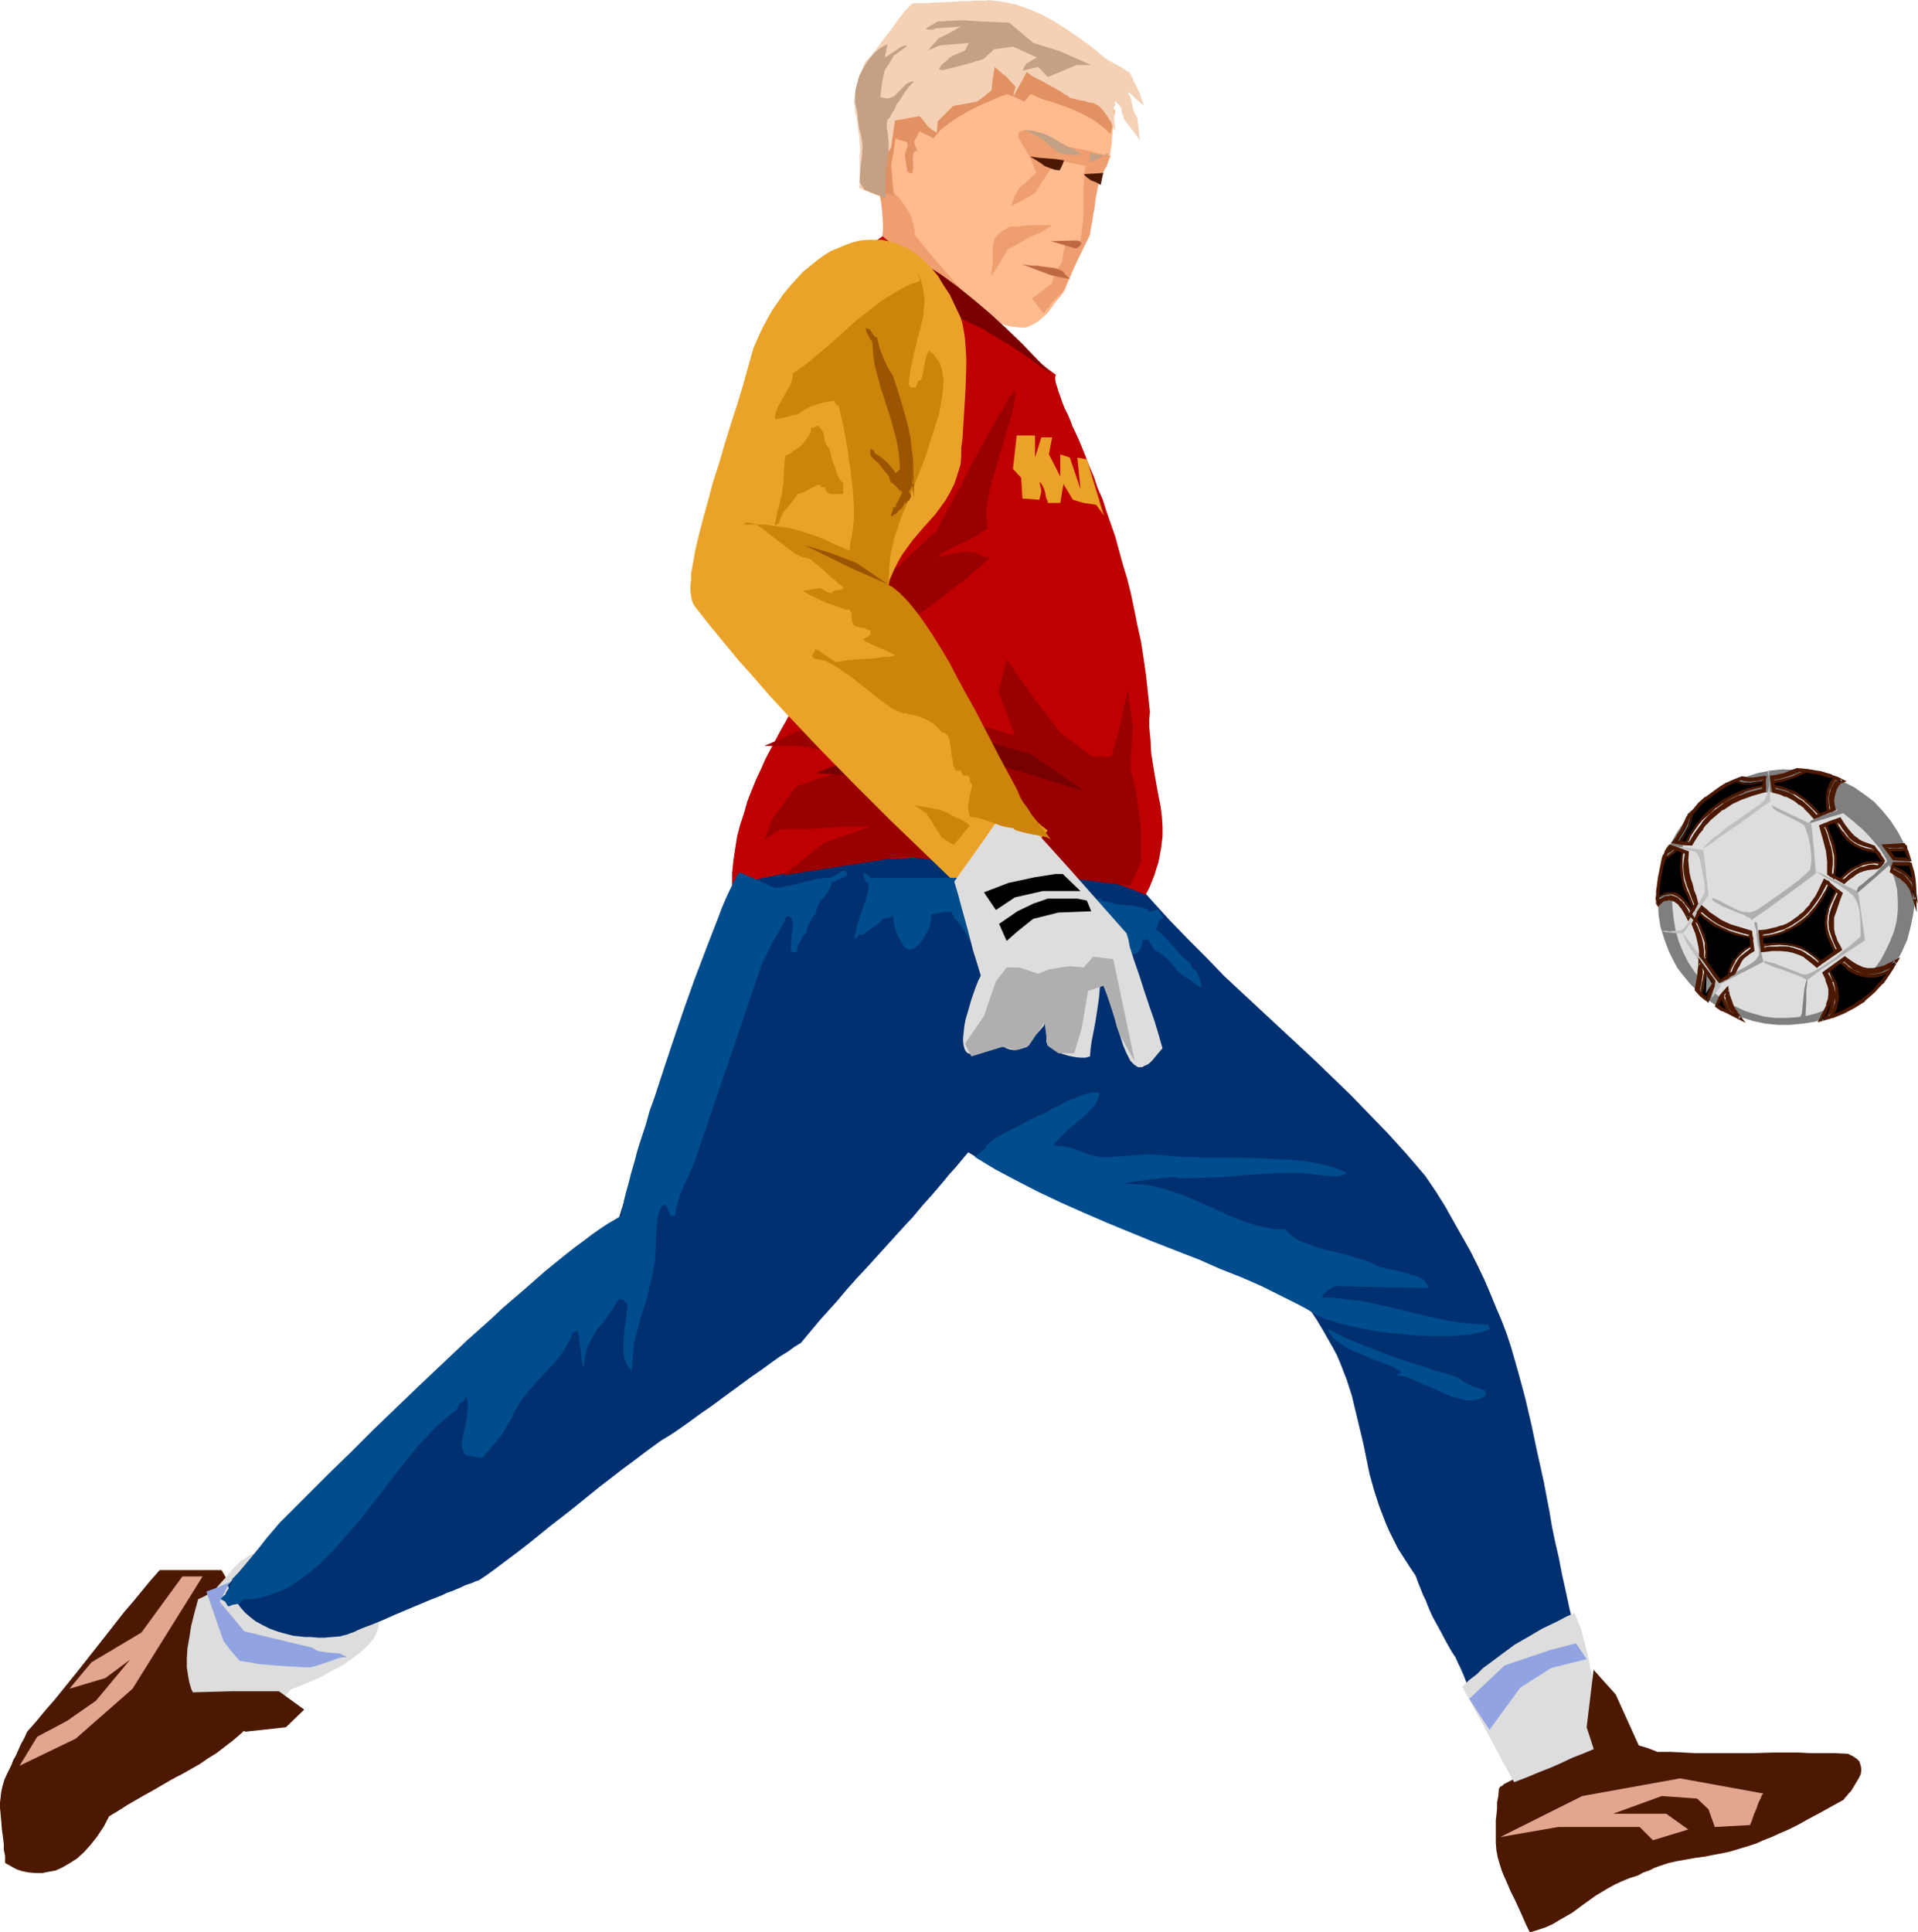 <?xml version="1.0" encoding="UTF-8" standalone="no"?>
<svg
   version="1.0"
   width="129.937mm"
   height="130.897mm"
   id="svg94"
   sodipodi:docname="Goalie 08.wmf"
   xmlns:inkscape="http://www.inkscape.org/namespaces/inkscape"
   xmlns:sodipodi="http://sodipodi.sourceforge.net/DTD/sodipodi-0.dtd"
   xmlns="http://www.w3.org/2000/svg"
   xmlns:svg="http://www.w3.org/2000/svg">
  <sodipodi:namedview
     id="namedview94"
     pagecolor="#ffffff"
     bordercolor="#000000"
     borderopacity="0.25"
     inkscape:showpageshadow="2"
     inkscape:pageopacity="0.0"
     inkscape:pagecheckerboard="0"
     inkscape:deskcolor="#d1d1d1"
     inkscape:document-units="mm" />
  <defs
     id="defs1">
    <pattern
       id="WMFhbasepattern"
       patternUnits="userSpaceOnUse"
       width="6"
       height="6"
       x="0"
       y="0" />
  </defs>
  <path
     style="fill:#4c1900;fill-opacity:1;fill-rule:evenodd;stroke:none"
     d="M 56.722,401.988 H 40.885 l -2.424,2.747 -4.525,5.493 -2.101,2.424 -4.04,5.17 -7.757,9.856 -4.04,5.009 -2.101,2.585 -2.262,2.585 -2.262,2.747 -2.424,2.747 -0.808,1.777 -0.808,1.454 -0.646,1.454 -0.646,1.454 -0.646,1.131 -0.485,1.293 -0.485,0.969 -0.485,0.969 -0.808,1.777 -0.485,1.616 -0.323,1.454 -0.162,1.454 L 0,461.446 v 1.454 l 0.162,1.616 0.162,1.777 0.162,2.1 0.162,1.131 0.162,1.293 0.162,1.293 v 1.454 l 0.323,1.616 v 1.777 l 1.454,0.808 1.454,0.808 1.454,0.485 1.616,0.323 1.778,0.162 h 1.778 l 1.616,-0.323 1.778,-0.323 1.778,-0.808 1.939,-1.131 1.778,-1.131 1.778,-1.616 1.616,-1.777 1.778,-2.262 1.616,-2.424 1.454,-2.747 2.424,-1.454 2.262,-1.454 2.262,-1.293 1.939,-1.131 1.778,-0.969 1.939,-1.131 3.07,-1.777 1.454,-0.808 1.293,-0.646 2.586,-1.454 2.262,-1.293 2.101,-1.454 2.101,-1.293 2.101,-1.616 2.101,-1.616 1.131,-0.969 1.131,-0.969 1.293,-1.293 1.131,-1.131 1.454,-1.293 1.454,-1.454 1.454,-1.616 1.616,-1.616 1.778,-1.777 1.778,-1.939 -8.565,-14.864 z"
     id="path1" />
  <path
     style="fill:#dddddd;fill-opacity:1;fill-rule:evenodd;stroke:none"
     d="m 50.742,409.42 1.454,-0.646 1.131,-0.646 1.131,-0.808 0.808,-0.646 1.454,-1.616 1.454,-1.616 1.293,-1.616 1.454,-1.454 0.808,-0.808 1.131,-0.646 1.131,-0.808 1.454,-0.646 1.293,1.939 1.131,1.616 0.97,1.616 0.808,1.454 0.808,1.293 0.646,1.293 0.646,1.131 0.646,0.969 0.485,0.808 0.323,0.808 0.808,1.293 0.808,0.969 0.808,0.646 0.97,0.323 0.646,0.323 h 0.646 l 0.808,0.162 h 0.97 0.97 l 1.131,0.162 h 4.202 1.778 1.939 2.262 l 2.262,0.162 2.586,0.162 0.162,0.808 v 1.131 l -0.323,0.969 -0.485,1.131 -0.646,1.131 -0.97,1.131 -1.131,1.131 -1.293,1.131 -1.454,1.131 -1.778,1.293 -1.778,1.131 -2.262,1.131 -2.262,1.293 -2.424,1.131 -2.747,1.131 -2.909,1.131 -0.646,0.808 -0.808,0.808 -0.97,0.808 -0.97,0.646 -2.262,1.293 -2.586,1.293 -2.586,0.646 -1.454,0.323 -1.293,0.162 -1.454,0.162 -1.293,-0.162 -1.293,-0.162 -1.293,-0.162 -1.131,-0.485 -1.131,-0.646 -1.131,-0.646 -0.97,-0.969 -0.97,-1.131 -0.646,-1.293 -0.646,-1.454 -0.485,-1.616 -0.323,-1.777 -0.323,-2.1 v -2.262 l 0.162,-2.585 0.485,-2.747 0.485,-3.07 0.808,-3.231 z"
     id="path2" />
  <path
     style="fill:#4c1900;fill-opacity:1;fill-rule:evenodd;stroke:none"
     d="m 40.885,433.494 18.422,-0.485 h 12.12 l 6.464,4.686 -4.686,4.524 -10.342,1.131 z"
     id="path3" />
  <path
     style="fill:#e2a58e;fill-opacity:1;fill-rule:evenodd;stroke:none"
     d="m 5.01,452.075 14.382,-6.948 14.544,-12.764 17.938,-28.76 h -5.171 l -10.504,14.38 -12.766,7.594 -5.656,6.786 9.211,-2.747 6.302,-4.686 -8.726,10.502 -7.434,5.17 -7.595,4.039 z"
     id="path4" />
  <path
     style="fill:#91a3e0;fill-opacity:1;fill-rule:evenodd;stroke:none"
     d="m 62.539,417.66 -3.07,-3.716 -3.232,-3.878 2.586,-5.009 -2.909,1.293 -3.07,1.131 4.363,12.603 1.939,2.585 2.262,2.585 2.424,0.323 2.586,0.485 5.979,0.485 5.818,0.323 h 1.293 l 1.293,-0.323 2.909,-0.969 2.747,-0.969 1.293,-0.323 h 1.293 l -1.131,-0.485 -0.97,-0.485 -2.424,-0.162 -2.424,-0.323 -1.131,-0.323 -0.97,-0.646 -8.726,-2.1 z"
     id="path5" />
  <path
     style="fill:#003070;fill-opacity:1;fill-rule:evenodd;stroke:none"
     d="m 188.425,224.583 -4.04,10.664 -3.717,10.825 -7.757,21.812 -3.878,10.987 -3.555,10.987 -3.555,10.825 -3.394,10.987 -3.232,2.908 -6.302,5.655 -3.07,2.747 -5.818,5.332 -5.656,5.009 -5.333,4.847 -5.333,4.847 -5.01,4.524 -10.181,9.21 -10.019,9.21 -5.171,4.524 -5.171,4.847 -5.494,4.847 -5.494,5.009 -5.818,5.17 -13.09,15.511 0.323,0.969 0.485,1.131 0.646,1.131 0.97,1.293 0.808,1.131 1.131,1.293 1.293,1.131 1.454,1.131 1.778,0.969 1.939,0.969 2.262,0.808 2.424,0.646 1.293,0.323 3.07,0.323 h 1.454 l 1.778,0.162 h 1.616 l 1.939,-0.162 1.939,-0.162 h 0.162 l 0.485,-0.162 0.646,-0.162 0.646,-0.162 0.808,-0.323 0.97,-0.323 0.97,-0.485 1.131,-0.485 2.586,-0.969 2.747,-1.131 2.909,-1.293 3.07,-1.293 6.141,-2.585 2.909,-1.131 1.293,-0.646 1.454,-0.485 1.131,-0.485 1.131,-0.485 0.97,-0.485 0.97,-0.323 0.97,-0.323 0.646,-0.323 0.485,-0.162 0.485,-0.162 1.939,-1.293 1.778,-1.293 3.232,-2.424 3.232,-2.424 2.909,-2.262 2.586,-2.1 2.586,-2.1 5.01,-3.878 5.01,-4.039 2.586,-2.1 2.747,-2.1 2.909,-2.262 3.07,-2.262 3.394,-2.585 1.778,-1.293 1.778,-1.293 0.808,-0.485 0.808,-0.485 1.778,-1.131 2.101,-1.454 2.262,-1.616 2.424,-1.777 2.586,-1.777 10.342,-7.594 2.586,-1.777 2.424,-1.777 2.262,-1.616 2.101,-1.293 1.778,-1.293 0.808,-0.485 0.808,-0.485 1.616,-1.939 1.616,-1.939 1.616,-1.939 1.454,-1.616 2.909,-3.231 2.586,-3.07 2.586,-2.908 2.424,-2.585 9.373,-10.341 2.424,-2.585 2.424,-2.908 2.747,-3.07 2.747,-3.231 1.454,-1.777 1.616,-1.777 1.616,-1.939 1.616,-1.939 1.939,1.131 2.101,1.131 2.262,1.131 2.424,1.293 2.586,1.131 2.586,1.293 5.494,2.585 5.818,2.585 6.141,2.585 12.443,5.332 12.443,5.332 6.141,2.585 5.818,2.585 5.494,2.585 2.586,1.293 2.586,1.131 2.424,1.293 2.101,1.131 2.101,1.131 2.101,1.131 1.616,2.424 1.454,2.424 1.293,2.262 1.293,2.262 1.131,2.1 0.97,2.262 1.616,4.201 1.293,4.039 0.97,4.039 1.939,8.079 1.616,7.917 1.131,4.039 1.293,4.039 1.616,4.201 0.97,2.262 1.131,2.262 1.131,2.262 1.454,2.262 1.454,2.262 1.616,2.424 0.646,1.777 0.646,1.616 0.646,1.616 0.646,1.293 0.485,1.293 0.485,1.131 0.485,1.131 0.485,0.969 0.97,1.777 0.808,1.454 1.454,2.747 1.454,2.585 0.97,1.454 0.808,1.777 0.485,0.969 0.485,1.131 0.485,1.131 0.485,1.293 0.646,1.293 0.646,1.616 0.646,1.616 0.646,1.777 1.939,-0.969 1.778,-0.808 3.394,-1.939 3.07,-2.1 3.07,-1.939 2.747,-2.1 3.232,-1.939 3.232,-1.939 1.939,-0.969 1.939,-0.808 -1.293,-4.847 -1.131,-4.524 -0.97,-4.524 -0.97,-4.362 -0.808,-4.201 -0.97,-4.201 -0.808,-3.878 -0.646,-3.878 -1.454,-7.594 -0.808,-3.716 -0.808,-3.555 -1.454,-6.948 -1.616,-6.948 -1.778,-6.624 -1.939,-6.786 -1.131,-3.393 -1.293,-3.393 -1.454,-3.393 -1.454,-3.555 -1.454,-3.393 -1.778,-3.716 -1.778,-3.555 -2.101,-3.716 -2.101,-3.716 -2.262,-4.039 -2.424,-3.878 -2.747,-4.039 -4.848,-5.655 -4.686,-5.17 -4.848,-5.009 -4.525,-4.686 -4.686,-4.524 -4.686,-4.524 -9.211,-8.563 -9.211,-8.563 -4.686,-4.362 -4.525,-4.686 -4.686,-4.686 -4.848,-5.009 -4.686,-5.17 -4.848,-5.493 -35.875,-9.694 -35.875,-9.694 v 0 l -0.323,0.162 -0.323,0.323 -0.485,0.323 -0.646,0.485 -0.808,0.485 -0.808,0.646 -0.97,0.646 -0.97,0.808 -1.131,0.808 -2.262,1.616 -2.586,1.777 -2.747,1.939 -2.586,1.777 -2.747,1.777 -2.424,1.616 -2.262,1.454 -1.131,0.485 -0.97,0.646 -0.808,0.485 -0.808,0.323 -0.808,0.323 -0.485,0.162 h -0.485 z"
     id="path6" />
  <path
     style="fill:#bf0000;fill-opacity:1;fill-rule:evenodd;stroke:none"
     d="m 270.356,95.973 -0.162,0.485 v 0.808 l 0.162,0.808 0.323,0.969 0.323,1.131 0.485,1.293 0.485,1.454 0.646,1.616 0.808,1.616 0.808,1.939 0.323,0.969 0.485,0.969 0.97,2.1 0.97,2.262 0.97,2.424 0.97,2.585 1.131,2.585 0.97,2.908 1.293,2.908 0.97,3.07 1.131,3.231 1.131,3.231 0.97,3.555 0.97,3.555 1.131,3.716 0.97,3.878 0.808,3.878 0.808,4.039 0.97,4.362 0.646,4.201 0.646,4.524 0.485,4.524 0.485,4.686 -0.162,1.939 v 1.939 l 0.323,3.393 0.162,3.231 0.485,3.07 0.485,2.908 0.485,2.747 0.485,2.585 0.485,2.424 0.323,2.585 0.162,2.585 v 2.424 l -0.323,2.747 -0.485,2.747 -0.323,1.454 -0.485,1.454 -0.485,1.616 -0.646,1.616 -0.646,1.616 -0.97,1.777 -3.07,-1.293 -3.07,-1.131 -3.07,-1.131 -3.232,-0.969 -3.232,-0.969 -3.232,-0.808 -3.232,-0.646 -3.394,-0.646 -6.626,-0.969 -6.787,-0.646 -6.787,-0.485 -6.787,-0.162 -6.787,0.323 -6.787,0.323 -6.949,0.646 -6.626,0.969 -6.787,0.969 -6.626,1.293 -6.464,1.293 -6.302,1.616 v -3.231 l 0.323,-3.07 0.485,-3.231 0.485,-3.07 0.808,-3.07 0.97,-2.908 0.808,-2.908 1.131,-2.908 1.131,-2.747 1.293,-2.747 1.131,-2.585 1.293,-2.424 1.293,-2.424 1.293,-2.424 1.293,-2.262 1.131,-2.1 -0.162,-11.31 -0.162,-11.148 -1.293,-44.27 -0.323,-11.148 V 93.226 l 3.394,-9.856 3.555,-10.017 9.858,-6.786 10.019,-6.948 2.747,1.939 2.586,2.1 5.494,4.524 5.494,4.686 10.989,9.856 5.494,4.686 2.586,2.424 2.586,2.1 2.586,2.1 z"
     id="path7" />
  <path
     style="fill:#990000;fill-opacity:1;fill-rule:evenodd;stroke:none"
     d="m 289.425,226.845 2.747,-6.301 v -8.24 l -1.293,-9.694 -1.454,-6.14 0.646,-10.341 -1.293,-9.694 -2.101,9.694 -2.101,7.594 h -4.848 l -8.242,-6.14 -6.949,-9.048 -6.787,-9.694 -2.101,8.24 4.202,11.148 -9.696,-2.747 -28.926,-5.493 -25.533,10.987 h 9.05 l 19.23,3.555 -20.038,6.786 -6.141,8.24 -2.101,5.493 4.202,-2.747 h 6.949 l 9.534,-0.646 h 6.302 l -11.797,4.201 -10.342,8.24 31.027,-4.847 z"
     id="path8" />
  <path
     style="fill:#990000;fill-opacity:1;fill-rule:evenodd;stroke:none"
     d="m 230.926,144.121 8.242,-7.594 v 0 l 0.162,-0.162 0.323,-0.323 0.323,-0.485 0.323,-0.646 0.485,-0.969 0.485,-0.969 0.646,-1.131 0.646,-1.131 0.646,-1.293 0.808,-1.293 0.646,-1.454 1.778,-3.07 1.616,-3.393 3.555,-6.463 1.778,-3.231 1.616,-2.908 0.808,-1.293 0.808,-1.293 0.646,-1.131 0.485,-1.131 0.646,-0.969 0.646,-0.646 0.323,-0.646 0.485,-0.485 0.162,0.323 v 1.131 l -0.162,0.808 -0.162,0.808 -0.162,0.808 -0.485,2.262 -0.646,2.262 -0.808,2.585 -1.616,5.493 -1.616,5.493 -0.808,2.747 -0.485,2.585 -0.485,2.424 v 2.1 0.969 0.808 l 0.162,0.808 0.162,0.808 -1.454,0.969 -1.616,1.131 -3.394,1.616 -3.555,1.777 -1.616,0.969 -1.454,1.131 0.162,-0.162 h 0.323 l 0.646,-0.162 0.646,-0.162 0.97,-0.323 0.97,-0.162 2.424,-0.485 1.293,-0.162 1.131,0.162 1.131,0.162 0.97,0.323 0.646,0.323 0.646,0.323 0.323,0.162 0.162,0.162 0.485,-0.323 h 0.323 0.162 v 0.162 0.323 l -0.323,0.323 -0.485,0.485 -0.485,0.485 -0.646,0.646 -0.808,0.646 -0.808,0.646 -0.97,0.808 -1.939,1.616 -2.262,1.616 -4.525,3.555 -2.101,1.616 -2.101,1.454 -0.808,0.646 -0.808,0.646 -0.808,0.485 -0.646,0.485 -0.485,0.323 -0.323,0.162 -0.323,0.323 v 0 l -2.101,-2.424 -1.939,-2.424 -0.808,-5.493 -0.646,-5.493 0.162,0.162 0.485,0.162 0.485,0.323 0.808,0.323 0.808,0.162 h 0.808 l 0.323,-0.162 0.323,-0.162 0.323,-0.323 z"
     id="path9" />
  <path
     style="fill:#770000;fill-opacity:1;fill-rule:evenodd;stroke:none"
     d="m 277.79,202.61 -20.038,-6.14 -17.291,3.393 -31.674,-1.939 5.494,-2.1 31.027,-8.24 18.584,5.493 z"
     id="path10" />
  <path
     style="fill:#4c1900;fill-opacity:1;fill-rule:evenodd;stroke:none"
     d="m 383.8,457.891 0.162,-0.162 0.162,-0.323 0.485,-0.162 0.485,-0.485 0.646,-0.323 0.646,-0.323 1.778,-0.969 2.101,-0.969 2.424,-1.131 2.586,-1.131 2.586,-0.969 5.333,-2.262 2.424,-0.969 2.424,-0.808 2.262,-0.646 0.808,-0.323 0.97,-0.323 0.646,-0.162 0.646,-0.162 0.646,-0.162 h 0.323 l 2.586,0.969 5.01,1.454 2.424,0.969 h 3.394 l 3.232,0.162 3.07,0.162 h 14.706 l 5.656,-0.162 h 5.979 l 3.07,0.162 h 3.07 3.232 l 3.394,0.162 1.293,0.646 0.97,0.646 0.646,0.646 0.323,0.969 0.162,0.808 v 0.808 l -0.162,0.808 -0.485,0.969 -0.97,1.616 -0.97,1.616 -0.646,0.646 -0.485,0.646 -0.485,0.485 -0.323,0.485 -3.232,1.777 -2.909,1.616 -2.747,1.454 -2.586,1.454 -2.586,1.293 -2.262,0.969 -2.101,0.969 -2.101,0.808 -1.778,0.808 -1.939,0.646 -1.616,0.485 -1.616,0.485 -1.616,0.485 -1.454,0.323 -2.586,0.485 -2.424,0.485 -2.424,0.323 -4.525,0.808 -2.262,0.485 -2.424,0.808 -1.293,0.485 -1.293,0.646 -1.454,0.485 -1.454,0.808 -2.101,0.646 -1.939,0.808 -1.778,0.808 -1.778,0.969 -3.232,1.939 -2.909,2.1 -3.07,2.262 -3.394,1.939 -1.616,0.969 -1.778,0.808 -1.939,0.646 -2.101,0.646 -0.808,-1.616 -0.646,-1.454 -0.646,-1.454 -0.646,-1.454 -1.131,-2.424 -1.131,-2.262 -0.808,-1.939 -0.808,-1.777 -0.646,-1.616 -0.485,-1.616 -0.485,-1.616 -0.323,-1.777 -0.162,-1.939 v -2.1 -2.424 -1.293 l 0.162,-1.293 0.162,-1.616 v -1.616 l 0.323,-1.616 z"
     id="path11" />
  <path
     style="fill:#ef9e70;fill-opacity:1;fill-rule:evenodd;stroke:none"
     d="m 258.721,82.563 -2.262,-0.162 -2.262,-0.323 -2.101,-0.808 -2.101,-0.808 -1.939,-1.131 -2.101,-1.293 -1.939,-1.454 -1.939,-1.616 -4.04,-3.555 -3.878,-3.716 -4.04,-3.716 -4.202,-3.555 0.162,-1.454 v -1.454 l -0.162,-2.908 -0.323,-2.908 -0.646,-2.908 -0.485,-2.908 -0.485,-2.908 -0.162,-2.908 V 38.615 l 0.162,-1.454 21.008,29.729 0.485,0.646 0.646,0.969 0.646,0.808 0.97,0.969 1.939,2.1 4.363,4.686 1.939,2.1 0.97,1.131 0.646,0.808 0.646,0.808 z"
     id="path12" />
  <path
     style="fill:#ffba8e;fill-opacity:1;fill-rule:evenodd;stroke:none"
     d="m 226.886,47.34 1.778,1.777 1.616,1.616 1.293,1.777 0.97,1.616 0.808,1.454 0.485,1.616 0.323,1.454 0.162,1.616 3.555,4.362 3.717,4.362 3.878,4.362 3.555,4.362 0.808,0.323 0.808,0.323 1.293,0.969 1.131,1.131 1.131,0.969 1.454,0.969 0.808,0.485 0.97,0.323 0.97,0.323 1.293,0.162 1.454,0.162 h 1.616 l 1.454,-0.646 1.454,-0.808 1.293,-1.131 1.293,-1.131 2.101,-2.908 1.293,-1.454 0.97,-1.454 3.555,-8.886 3.394,-8.725 0.323,-2.1 0.323,-2.1 0.808,-4.201 0.485,-2.1 0.646,-1.939 0.97,-2.1 0.97,-1.777 0.485,-3.07 0.485,-5.978 0.485,-3.07 -5.171,-4.686 -5.171,-4.524 -16.483,0.808 -16.645,0.808 -6.626,2.262 -6.626,2.262 -0.323,1.939 -0.646,2.262 -0.485,2.262 -0.485,2.585 -0.485,2.747 -0.162,1.454 v 1.616 1.777 1.616 l 0.323,1.939 z"
     id="path13" />
  <path
     style="fill:#7a0000;fill-opacity:1;fill-rule:evenodd;stroke:none"
     d="m 236.582,67.537 4.363,2.747 4.202,3.07 4.202,3.393 4.202,3.555 4.04,3.716 4.04,3.878 3.878,4.039 3.878,4.039 -1.616,-1.131 -1.778,-1.293 -1.939,-1.454 -2.101,-1.454 -4.202,-2.747 -4.363,-2.585 -2.101,-1.293 -2.101,-0.969 -2.101,-0.969 -1.778,-0.808 -1.939,-0.646 -1.616,-0.485 -1.454,-0.162 -1.293,0.162 0.162,-0.646 v -0.485 l -0.162,-0.808 -0.162,-0.808 -0.485,-1.616 -1.293,-3.878 -0.485,-1.777 -0.162,-0.808 v -0.646 -0.646 z"
     id="path14" />
  <path
     style="fill:#e29163;fill-opacity:1;fill-rule:evenodd;stroke:none"
     d="m 284.416,34.415 -1.131,-1.131 -1.131,-0.969 -1.293,-0.969 -1.131,-0.808 -2.424,-1.293 -2.424,-1.131 -2.586,-0.969 -2.747,-0.969 -2.747,-0.808 -2.909,-1.293 -0.808,0.969 -0.808,0.969 -2.101,-0.969 -2.262,-0.969 -2.586,0.969 -2.586,1.131 -2.586,1.131 -2.424,1.293 -2.586,1.454 -2.262,1.616 -2.101,1.616 -1.778,2.1 -3.555,-1.777 -0.646,1.293 -0.808,1.454 0.485,1.293 0.485,1.131 -0.485,-0.162 -0.323,0.162 -0.162,0.162 -0.162,0.485 v 0.485 l -0.162,0.485 0.162,1.454 v 1.293 l -0.162,0.485 v 0.485 l -0.162,0.162 -0.162,0.162 -0.485,-0.162 -0.485,-0.323 -0.646,-3.555 v -0.485 -0.485 l 0.323,-0.969 0.323,-0.969 V 36.515 l -0.646,-0.323 -0.808,-0.162 -0.97,-0.323 -0.646,-0.323 -0.485,3.393 -0.646,3.393 0.323,4.039 0.323,3.878 -3.232,-0.808 -3.232,-0.969 5.494,-18.581 7.918,-1.293 7.595,-2.908 7.757,-2.908 3.07,-6.786 2.424,1.616 2.262,1.616 3.07,-1.131 2.909,-1.131 5.171,2.585 5.171,2.585 3.394,2.747 1.616,0.162 1.131,0.323 1.131,0.485 0.808,0.485 0.808,0.646 0.323,0.646 0.323,0.808 0.323,0.646 v 1.616 l -0.162,1.454 -0.162,0.808 -0.323,1.131 z"
     id="path15" />
  <path
     style="fill:#ef9e70;fill-opacity:1;fill-rule:evenodd;stroke:none"
     d="m 262.438,33.284 1.454,0.162 1.293,0.323 1.293,0.485 1.131,0.485 1.131,0.485 0.97,0.646 0.808,0.646 0.646,0.485 3.394,0.808 3.394,0.646 0.646,0.162 0.808,0.162 1.778,0.485 1.778,0.485 h 0.646 l 0.808,0.162 -0.323,0.646 -0.323,0.808 -0.323,0.969 -0.646,1.131 -0.485,1.131 -0.485,0.969 -0.323,0.808 -0.162,0.646 -0.323,0.969 -0.162,0.969 -0.323,1.777 -0.162,1.454 -0.162,1.293 -0.323,1.454 -0.162,1.454 -0.323,1.616 -0.162,0.969 -0.162,1.131 -3.232,6.624 -3.07,6.624 -0.323,0.808 -0.485,0.808 -1.293,1.131 -1.131,1.131 -0.485,0.646 -0.485,0.808 -0.162,0.162 -0.323,0.162 -0.485,0.808 -0.323,0.323 h -0.162 l -2.909,-3.716 5.171,-3.878 0.323,-1.293 0.323,-1.293 1.939,-2.908 0.162,-1.293 0.162,-1.131 0.323,-1.131 v -1.293 h 0.97 l 1.616,-0.162 h 0.97 l 0.323,-0.323 0.162,-0.485 0.162,-0.808 0.162,-1.131 0.162,-1.293 0.162,-1.454 0.162,-3.07 V 50.087 47.017 l 0.162,-1.454 v -1.293 l 0.162,-0.969 0.162,-0.808 -5.333,-1.131 -1.454,0.485 -1.454,0.323 -4.848,7.432 -5.979,3.231 0.485,-1.616 0.485,-1.293 0.646,-0.969 0.646,-0.969 0.97,-0.808 0.97,-0.808 0.97,-0.969 1.293,-1.131 -1.454,-3.716 -0.646,-1.131 -0.485,-0.808 -0.485,-0.808 -0.485,-0.646 -0.323,-0.808 -0.646,-0.969 v -0.485 l -0.162,-0.323 v -0.323 l 0.162,-0.162 0.162,-0.323 0.162,-0.162 h 0.323 l 0.485,-0.162 z"
     id="path16" />
  <path
     style="fill:#ef9e70;fill-opacity:1;fill-rule:evenodd;stroke:none"
     d="m 269.225,57.842 -2.747,1.616 -2.909,1.293 -2.747,1.616 -2.747,1.454 -2.101,3.555 -2.262,3.393 0.162,-1.293 0.162,-1.131 0.162,-1.131 v -2.585 -1.454 l 0.323,-1.454 0.162,-0.646 0.485,-0.485 0.485,-0.646 0.646,-0.646 0.97,-0.485 0.97,-0.646 h 0.162 l 0.323,-0.162 h 0.646 0.646 0.808 l 0.808,-0.162 2.101,-0.162 h 1.939 0.97 0.808 0.808 0.485 0.323 z"
     id="path17" />
  <path
     style="fill:#bf6844;fill-opacity:1;fill-rule:evenodd;stroke:none"
     d="m 269.064,61.72 6.787,-0.162 0.485,0.162 0.162,0.162 0.323,0.162 v 0.323 l -0.162,0.323 -0.162,0.323 -0.485,0.323 -0.485,0.323 -3.232,-0.969 z"
     id="path18" />
  <path
     style="fill:#bf6844;fill-opacity:1;fill-rule:evenodd;stroke:none"
     d="m 261.63,67.698 0.97,0.323 0.97,0.323 1.616,0.646 1.293,0.485 2.586,0.969 1.293,0.323 1.616,0.323 0.97,0.162 1.131,0.162 -0.646,-0.485 -0.646,-0.646 -0.646,-0.808 -0.646,-0.323 -1.293,-0.485 -1.293,-0.162 -2.262,-0.323 -0.97,-0.162 h -1.293 l -1.293,-0.162 z"
     id="path19" />
  <path
     style="fill:#4c1900;fill-opacity:1;fill-rule:evenodd;stroke:none"
     d="m 263.731,40.07 1.131,0.646 0.97,0.646 0.808,0.485 0.808,0.646 0.808,0.323 0.808,0.323 0.97,0.323 1.293,0.162 0.646,-1.293 0.485,-1.293 -2.262,-0.323 -2.101,-0.162 -2.101,-0.162 z"
     id="path20" />
  <path
     style="fill:#c4a084;fill-opacity:1;fill-rule:evenodd;stroke:none"
     d="m 262.276,33.284 1.454,0.646 1.293,0.646 1.131,0.646 1.131,0.808 1.939,1.616 2.101,1.616 0.97,0.162 1.778,0.162 0.646,0.162 h 0.485 0.97 0.323 l 0.162,-0.162 v 0 -0.162 l -0.162,-0.162 -0.162,-0.162 -0.323,-0.323 -0.323,-0.162 -0.485,-0.323 -1.616,-0.646 -1.454,-0.808 -2.747,-1.616 -1.616,-0.808 -1.616,-0.485 -1.778,-0.485 z"
     id="path21" />
  <path
     style="fill:#4c1900;fill-opacity:1;fill-rule:evenodd;stroke:none"
     d="m 277.467,44.594 5.01,-0.323 -0.646,3.07 -1.131,-0.646 -1.293,-0.485 -1.131,-0.808 -0.485,-0.485 z"
     id="path22" />
  <path
     style="fill:#c4a084;fill-opacity:1;fill-rule:evenodd;stroke:none"
     d="m 279.083,39.1 v 2.424 l 0.97,-0.323 0.97,-0.485 0.97,-0.485 0.323,-0.162 0.323,-0.323 0.646,-0.323 0.485,-0.162 v 0.162 0 l -0.162,0.323 -0.162,0.323 -0.485,-0.323 h -0.646 l -2.101,-0.323 -0.646,-0.162 z"
     id="path23" />
  <path
     style="fill:#eaa328;fill-opacity:1;fill-rule:evenodd;stroke:none"
     d="m 245.955,81.27 0.485,1.616 0.323,1.777 0.323,2.1 0.162,2.262 0.162,2.424 v 2.424 l -0.162,5.332 -0.323,5.332 -0.323,5.17 -0.162,2.585 -0.323,2.424 v 2.1 l -0.162,2.1 -0.808,2.585 -0.808,2.424 -1.131,2.262 -1.131,1.939 -1.293,1.777 -1.293,1.777 -2.909,3.231 -2.909,3.393 -1.293,1.777 -1.293,1.777 -1.131,1.939 -1.131,2.262 -0.97,2.262 -0.646,2.747 2.101,2.1 2.101,1.939 1.939,2.262 1.778,2.1 3.232,4.362 2.909,4.362 2.747,4.524 2.424,4.362 2.101,4.362 2.101,4.362 1.939,4.201 1.939,4.039 1.939,3.716 2.101,3.555 2.101,3.393 1.131,1.454 1.131,1.616 1.293,1.293 1.293,1.293 1.293,1.131 1.454,1.131 -0.97,1.131 -0.97,1.131 -1.293,0.969 -1.454,0.808 -1.616,0.808 -1.616,0.808 -3.555,1.454 -3.555,1.454 -1.616,0.808 -1.616,0.646 -1.293,0.969 -1.293,0.969 -1.131,1.131 -0.808,1.131 -4.363,-4.201 -4.363,-4.201 -8.888,-8.563 -8.888,-8.886 -8.888,-9.048 -8.726,-9.21 -4.202,-4.524 -4.04,-4.686 -4.04,-4.524 -3.878,-4.686 -3.717,-4.524 -3.555,-4.524 -0.485,-0.808 -0.323,-0.969 -0.162,-0.969 -0.162,-1.293 v -1.293 l 0.162,-1.616 v -1.454 l 0.323,-1.777 0.323,-1.777 0.323,-1.939 0.485,-2.1 0.485,-2.1 1.131,-4.362 1.293,-4.686 1.293,-4.847 1.616,-5.009 1.454,-5.009 1.616,-5.17 1.616,-5.009 1.454,-4.847 1.293,-4.686 1.293,-4.524 1.131,-2.585 1.131,-2.424 1.293,-2.424 1.293,-2.262 1.454,-2.1 1.454,-2.1 1.616,-1.939 1.616,-1.777 1.616,-1.777 1.778,-1.454 1.778,-1.454 1.778,-1.293 1.778,-1.131 1.939,-0.808 1.939,-0.808 1.778,-0.646 1.939,-0.485 1.939,-0.162 h 1.778 1.939 l 1.939,0.485 1.778,0.485 1.939,0.808 1.778,0.969 1.778,1.293 1.616,1.454 1.778,1.777 1.616,1.939 1.454,2.424 1.616,2.424 1.293,2.747 z"
     id="path24" />
  <path
     style="fill:#004c8c;fill-opacity:1;fill-rule:evenodd;stroke:none"
     d="m 284.416,231.208 h 0.323 l 0.323,0.162 h 0.646 l 0.646,0.162 1.616,0.162 1.778,0.162 1.778,0.323 1.293,0.323 0.646,0.162 0.485,0.162 0.162,0.323 0.162,0.323 0.646,-0.162 1.131,-0.323 0.646,-0.162 0.162,0.646 0.323,0.485 0.485,0.646 v 0.323 l 0.162,0.162 -0.485,0.162 -0.323,0.323 -0.323,0.323 -0.162,0.485 -0.323,0.969 -0.162,0.323 v 0.323 l 0.485,0.323 0.485,0.485 1.131,0.969 1.131,1.293 1.293,1.454 1.293,1.454 0.97,1.131 0.646,0.485 0.485,0.323 0.323,0.323 h 0.323 l 0.162,0.485 0.162,0.485 0.323,0.323 v 0.485 l 0.485,0.162 0.485,0.323 0.323,0.646 0.323,0.646 0.485,1.616 0.162,0.646 0.162,0.646 -0.323,-0.162 h -0.323 l -0.808,-0.485 -0.808,-0.646 -1.939,-1.293 -0.97,-0.646 -0.646,-0.646 -0.323,-0.162 -0.323,-0.162 v -0.162 l -0.162,-0.323 -0.646,-0.808 -0.646,-0.808 -0.97,-0.969 -0.97,-0.808 -0.97,-0.646 -0.808,-0.485 -0.323,-0.162 h -0.323 v -0.323 l -0.162,-0.323 -0.485,-0.808 -0.485,-0.808 -0.323,-0.485 -0.323,-0.162 -1.131,0.485 v 0.485 l -0.162,0.646 -0.485,1.131 -0.323,0.485 -0.485,0.485 -0.485,0.162 -0.323,0.162 -0.323,-0.485 -0.323,-0.323 -0.323,-0.485 -0.162,-0.485 h -0.646 -0.646 l -1.131,1.131 -2.424,-0.646 -2.424,-0.646 -2.424,-0.485 -2.424,-0.323 -5.01,-0.646 -4.848,-0.162 -4.848,-0.162 h -4.848 l -4.525,0.162 h -4.525 l -0.162,-0.323 -0.485,-0.808 -0.485,-0.969 -1.454,-2.1 -0.646,-0.808 -0.323,-0.323 -0.162,-0.162 -0.323,-0.162 v -0.162 l -0.162,-0.485 -0.162,-0.323 -0.323,-0.485 v -0.323 h -1.454 l -1.293,0.162 -1.454,0.323 h -0.485 -0.485 l -0.162,1.293 -0.162,1.131 -0.323,1.131 -0.485,1.131 -0.485,0.808 -0.485,0.969 -0.646,0.808 -0.485,0.646 -0.646,0.485 -0.646,0.485 -0.646,0.162 -0.485,0.162 -0.485,-0.162 -0.646,-0.323 -0.323,-0.485 -0.485,-0.646 -0.323,-0.646 -0.485,-0.808 -0.323,-0.808 -0.485,-0.969 -0.485,-2.1 v -0.969 l -0.162,-0.646 h -0.485 l -0.485,0.323 -0.646,0.162 h -0.808 l -0.485,0.646 -0.646,0.646 -1.454,0.969 -1.454,0.969 -0.646,0.485 -0.485,0.485 h -0.646 -0.485 l -0.162,0.323 -0.162,0.323 -0.485,0.323 -0.323,0.162 v -0.646 l 0.162,-0.808 0.323,-0.969 0.162,-0.969 0.646,-2.1 0.808,-2.262 0.808,-2.262 0.162,-0.969 0.323,-0.969 0.162,-0.808 v -0.808 -0.485 l -0.162,-0.485 h -0.485 v -0.162 l -0.162,-0.162 -0.162,-0.646 -0.323,-0.808 v -0.485 h 0.485 l 0.485,0.323 0.808,0.808 h 24.886 l 1.131,1.131 2.262,0.162 2.424,0.323 4.525,0.808 2.262,0.485 2.101,0.162 2.101,0.162 0.97,-0.162 0.808,-0.162 h 0.646 0.323 l 0.162,0.162 0.646,0.485 0.646,0.485 0.485,0.646 h 0.323 l 0.485,-0.162 1.293,-0.162 1.131,-0.323 h 0.646 0.323 v 0.646 l 0.323,0.162 h 0.646 0.808 l 1.939,-0.162 h 0.808 0.808 0.323 l 0.646,1.131 0.485,-0.162 0.646,-0.162 0.646,-0.162 0.485,-0.162 v 0.646 l 2.424,0.485 z"
     id="path25" />
  <path
     style="fill:#dddddd;fill-opacity:1;fill-rule:evenodd;stroke:none"
     d="m 258.56,205.518 15.029,16.642 14.867,16.803 0.485,1.616 0.323,1.777 1.131,3.555 1.293,3.716 1.293,4.039 1.293,3.878 1.293,3.716 1.131,3.716 0.485,1.777 0.485,1.616 -0.97,1.131 -0.808,0.969 -0.808,0.969 -0.646,0.646 -0.646,0.485 -0.808,0.323 -0.485,0.323 h -0.646 -0.485 l -0.485,-0.323 -0.485,-0.323 -0.485,-0.485 -0.485,-0.485 -0.323,-0.646 -0.808,-1.616 -0.808,-1.939 -0.646,-2.1 -0.808,-2.262 -0.646,-2.424 -1.616,-5.17 -0.97,-2.424 -0.97,-2.424 -0.485,5.332 -0.808,5.332 -0.485,2.585 -0.485,2.424 -0.323,2.262 -0.162,1.939 -1.131,0.323 h -1.293 l -1.454,-0.162 -1.616,-0.323 -1.616,-0.485 -1.454,-0.646 -1.293,-0.808 -0.97,-0.808 -0.323,-0.808 v -0.808 -1.293 -1.293 l -0.162,-0.808 -0.162,-0.808 -0.323,0.808 -0.646,0.808 -1.131,1.293 -1.293,1.293 -0.323,0.808 -0.485,0.808 -0.485,0.485 -0.97,0.323 -1.131,0.323 -1.131,0.162 -1.131,-0.162 -0.485,-0.162 -0.485,-0.162 -0.485,-0.485 -0.323,-0.485 -0.323,-0.485 -0.162,-0.646 -1.778,0.969 -1.939,0.808 -1.778,0.969 -1.778,0.808 h -0.323 -0.485 l -0.646,-0.323 -0.485,-0.646 -0.323,-0.969 -0.162,-1.131 v -1.131 l 0.162,-1.454 0.162,-1.616 0.323,-1.616 0.485,-1.616 0.97,-3.393 1.131,-3.231 0.646,-1.616 0.646,-1.293 -0.97,-3.231 -0.97,-3.07 -1.454,-5.655 -1.616,-5.817 -0.808,-3.07 -0.97,-3.231 7.11,-10.017 z"
     id="path26" />
  <path
     style="fill:#dddddd;fill-opacity:1;fill-rule:evenodd;stroke:none"
     d="m 374.427,431.879 1.778,-1.777 1.939,-1.454 1.616,-1.616 1.778,-1.293 3.232,-2.424 3.07,-2.262 3.394,-1.939 3.555,-2.1 4.04,-1.939 2.101,-1.131 2.262,-0.969 1.616,4.039 1.131,4.201 0.97,4.201 0.808,4.201 0.808,4.201 0.97,4.039 1.131,4.201 1.454,4.201 -3.394,1.293 -3.07,1.293 -2.909,1.131 -2.747,1.293 -2.909,1.293 -2.909,1.131 -3.07,1.293 -3.394,1.293 -3.394,-6.14 -3.232,-6.14 z"
     id="path27" />
  <path
     style="fill:#7f7f7f;fill-opacity:1;fill-rule:evenodd;stroke:none"
     d="m 438.259,203.418 2.747,-1.777 2.909,-1.616 3.07,-1.131 3.07,-0.969 3.232,-0.646 3.232,-0.323 3.07,0.162 3.232,0.162 3.07,0.646 2.909,0.969 2.909,1.131 2.909,1.454 2.586,1.777 2.586,1.939 2.262,2.424 2.101,2.585 1.778,2.747 1.454,2.747 1.131,3.07 0.97,3.07 0.485,3.07 0.323,3.231 v 3.07 l -0.485,3.231 -0.646,3.07 -0.808,3.07 -1.293,2.908 -1.454,2.747 -1.778,2.747 -2.101,2.585 -2.262,2.262 -2.747,2.262 -2.747,1.777 -3.07,1.616 -3.07,1.131 -3.07,0.969 -3.232,0.485 -3.232,0.323 h -3.07 l -3.232,-0.323 -3.07,-0.646 -3.07,-0.969 -2.909,-1.131 -2.909,-1.454 -2.586,-1.777 -2.586,-2.1 -2.262,-2.262 -2.101,-2.585 -0.97,-1.293 -0.808,-1.454 -1.454,-2.908 -1.131,-3.07 -0.97,-3.07 -0.485,-3.07 -0.162,-3.07 v -3.231 l 0.485,-3.07 0.485,-3.07 0.97,-3.07 1.293,-2.747 1.616,-2.908 1.778,-2.585 2.101,-2.585 2.424,-2.424 z"
     id="path28" />
  <path
     style="fill:#dddddd;fill-opacity:1;fill-rule:evenodd;stroke:none"
     d="m 438.42,207.295 1.131,-0.808 1.293,-0.646 2.424,-1.131 2.747,-0.969 2.747,-0.646 2.909,-0.162 2.909,-0.162 3.07,0.323 2.909,0.485 2.909,0.808 2.909,1.131 2.909,1.293 2.747,1.454 2.424,1.939 2.424,2.1 2.262,2.262 2.101,2.585 0.808,1.293 0.808,1.293 1.293,2.747 0.97,2.585 0.646,2.747 0.162,2.747 v 2.585 l -0.323,2.747 -0.646,2.585 -0.97,2.424 -1.131,2.424 -1.293,2.424 -1.616,2.262 -1.616,2.1 -1.939,1.939 -2.101,1.939 -2.101,1.777 -2.262,1.454 -2.424,1.293 -2.586,0.969 -2.586,0.646 -2.586,0.323 -2.586,0.162 h -2.586 l -2.747,-0.323 -2.424,-0.646 -2.586,-0.808 -2.424,-1.131 -2.424,-1.293 -2.262,-1.616 -2.101,-1.777 -1.939,-1.939 -1.778,-2.262 -1.616,-2.424 -1.293,-2.585 -1.131,-2.747 -0.808,-2.747 -0.485,-2.908 -0.323,-2.908 -0.162,-2.908 0.162,-2.908 0.485,-2.908 0.646,-2.747 0.808,-2.747 1.131,-2.585 1.454,-2.424 1.616,-2.262 1.939,-1.939 z"
     id="path29" />
  <path
     style="fill:#afafaf;fill-opacity:1;fill-rule:evenodd;stroke:none"
     d="m 462.499,251.081 3.717,-2.747 3.878,-2.585 3.717,-2.585 3.717,-2.424 -1.778,-12.441 -5.818,-2.908 -5.818,-2.747 h 0.162 l 0.162,0.162 0.485,0.323 0.646,0.323 0.646,0.485 0.808,0.485 3.717,2.1 1.616,1.131 0.808,0.485 0.646,0.646 0.485,0.323 0.323,0.323 0.646,1.131 0.485,1.131 0.323,1.293 0.162,1.454 0.162,2.747 v 2.585 l -0.646,0.646 -0.646,0.485 -1.454,1.293 -1.778,1.293 -1.778,1.616 -1.939,1.293 -1.939,1.293 -1.778,0.969 -0.97,0.485 -0.808,0.323 h -0.323 -0.646 l -0.646,-0.162 -0.646,-0.323 -1.778,-0.646 -3.717,-1.454 -0.808,-0.323 -0.808,-0.162 -0.646,-0.162 -0.485,-0.162 h -0.323 l -0.323,0.162 0.162,0.162 0.323,0.323 0.646,0.162 0.646,0.323 0.808,0.323 0.97,0.323 1.939,0.646 2.101,0.808 0.97,0.323 0.808,0.323 0.646,0.323 0.646,0.323 0.323,0.323 z"
     id="path30" />
  <path
     style="fill:#7f7f7f;fill-opacity:1;fill-rule:evenodd;stroke:none"
     d="m 475.75,228.461 4.525,-3.878 4.686,-4.201 -10.019,-13.087 -0.485,0.162 -0.162,0.323 -0.162,0.162 v 0.323 0.323 l 0.323,0.323 1.131,1.616 2.747,3.231 1.293,1.454 1.293,1.454 1.131,1.131 0.97,1.131 0.646,0.969 -0.323,0.485 -0.646,0.646 -0.808,0.808 -0.97,0.969 -1.131,1.131 -1.293,0.969 -1.293,1.131 -1.454,1.131 -0.162,0.485 -0.162,0.485 0.162,0.323 z"
     id="path31" />
  <path
     style="fill:#7f7f7f;fill-opacity:1;fill-rule:evenodd;stroke:none"
     d="m 462.337,261.906 v -2.747 l 0.162,-2.908 v -2.747 l 0.323,-2.747 -0.323,0.485 -0.162,0.485 -0.323,1.454 -0.162,1.454 -0.162,1.616 -0.162,1.616 -0.162,1.616 -0.646,1.454 -0.323,0.646 -0.485,0.485 h 1.131 0.485 l 0.323,-0.162 z"
     id="path32" />
  <path
     style="fill:#7f7f7f;fill-opacity:1;fill-rule:evenodd;stroke:none"
     d="m 463.145,210.85 0.323,-0.323 0.162,-0.323 0.162,-0.162 0.485,-0.162 0.485,-0.323 0.808,-0.323 2.747,-0.969 1.293,-0.485 1.293,-0.485 0.97,-0.485 0.97,-0.485 0.646,-0.646 0.646,-0.485 0.162,-1.293 0.162,-0.646 v -0.646 -0.485 l 0.323,-0.162 0.323,-0.162 0.162,0.162 0.162,0.162 -0.162,2.585 -0.323,2.585 z"
     id="path33" />
  <path
     style="fill:#afafaf;fill-opacity:1;fill-rule:evenodd;stroke:none"
     d="m 448.439,235.57 4.202,-2.908 4.202,-3.07 4.202,-3.07 3.878,-2.908 -0.485,-6.463 -0.646,-6.14 -5.171,-2.424 -5.01,-2.424 0.162,0.323 0.162,0.323 0.646,0.646 0.97,0.485 1.293,0.646 1.293,0.646 1.293,0.646 1.293,0.646 1.293,0.808 0.646,1.777 0.485,1.616 0.323,1.616 0.162,1.454 0.162,1.293 v 1.131 l -0.162,1.293 -0.162,1.131 -0.323,0.323 -0.485,0.485 -0.646,0.646 -0.646,0.485 -0.808,0.808 -0.97,0.646 -2.101,1.616 -4.363,3.07 -2.101,1.454 -0.97,0.646 -0.97,0.485 -0.646,0.162 -0.646,0.162 -0.808,-0.162 h -0.808 l -1.616,-0.646 -1.616,-0.808 -1.616,-0.808 -0.808,-0.485 -0.646,-0.323 -0.485,-0.162 -0.485,-0.162 -0.323,-0.162 -0.162,0.162 v 0.162 l 0.162,0.323 0.323,0.323 0.646,0.323 0.646,0.323 0.808,0.485 3.878,1.616 1.778,0.646 0.646,0.485 0.646,0.162 0.323,0.323 z"
     id="path34" />
  <path
     style="fill:#9e9e9e;fill-opacity:1;fill-rule:evenodd;stroke:none"
     d="m 451.51,246.234 -0.323,-1.454 -0.323,-1.293 -0.162,-2.262 -0.485,-2.262 -0.162,-1.293 -0.162,-1.454 -0.485,-0.162 h -0.162 v 0.162 0.485 l 0.162,0.646 0.323,0.808 v 1.131 l 0.162,1.131 0.162,1.293 0.323,1.293 v 1.131 0.485 l -0.323,0.485 -0.485,0.646 -0.808,0.646 -0.97,0.646 -1.131,0.646 -2.424,1.293 -2.424,1.131 -0.646,0.323 -0.323,0.162 -0.162,0.323 -0.162,0.162 v 0.808 z"
     id="path35" />
  <path
     style="fill:#bfbfbf;fill-opacity:1;fill-rule:evenodd;stroke:none"
     d="m 452.964,197.278 0.162,4.039 0.162,3.878 -1.939,1.293 -2.101,1.616 -4.525,3.231 -4.525,3.07 -2.101,1.616 -2.101,1.293 0.162,-0.162 0.162,-0.323 0.323,-0.323 0.323,-0.323 0.485,-0.485 0.646,-0.646 0.808,-0.646 0.97,-0.646 2.101,-1.777 2.262,-1.616 2.101,-1.454 0.97,-0.646 0.808,-0.646 0.97,-0.646 0.646,-0.485 0.808,-0.485 0.485,-0.485 0.485,-0.323 0.323,-0.485 0.162,-0.323 v -0.162 l 0.485,-0.808 0.162,-0.808 0.162,-0.646 0.162,-0.808 v -1.131 -0.808 l -0.162,-0.808 -0.162,-0.485 v -0.323 z"
     id="path36" />
  <path
     style="fill:#bfbfbf;fill-opacity:1;fill-rule:evenodd;stroke:none"
     d="m 436.158,217.636 0.323,2.747 0.323,2.908 0.323,2.908 0.323,2.908 -1.616,2.424 -3.07,5.009 -1.778,2.424 h -0.646 -0.646 l -1.778,-0.162 -1.616,-0.162 -0.485,-0.162 -0.485,-0.162 h 0.646 0.323 0.485 l 0.646,0.162 0.808,-0.162 h 0.97 l 1.131,-0.162 0.323,-0.162 0.323,-0.162 0.323,-0.323 0.323,-0.485 0.97,-1.131 0.808,-1.454 1.616,-3.231 0.808,-1.454 0.646,-1.293 v -1.454 l -0.162,-1.616 -0.646,-3.231 -0.323,-1.616 -0.323,-1.293 -0.323,-0.323 -0.162,-0.485 -0.323,-0.162 -0.162,-0.162 -1.131,-0.323 -0.97,-0.162 -0.808,-0.162 -0.646,-0.162 -0.646,-0.162 -0.485,-0.162 -0.808,-0.162 -0.485,-0.162 -0.162,-0.162 -0.162,-0.162 2.101,0.485 2.101,0.162 1.939,0.323 z"
     id="path37" />
  <path
     style="fill:#bfbfbf;fill-opacity:1;fill-rule:evenodd;stroke:none"
     d="m 437.774,256.413 0.646,-0.969 1.616,-2.262 0.485,-0.485 0.162,-0.485 -4.686,-6.624 -5.01,-6.624 0.323,1.131 0.323,0.969 0.485,0.808 0.646,0.969 1.293,1.777 0.485,0.808 0.646,0.808 1.293,1.777 0.97,1.777 0.808,1.616 0.162,0.969 0.162,0.808 v 0.808 l -0.162,0.808 -0.162,0.969 z"
     id="path38" />
  <path
     style="fill:#7a7a7a;fill-opacity:1;fill-rule:evenodd;stroke:none"
     d="m 485.446,220.382 0.97,0.162 h 0.808 1.778 l -0.162,-0.646 h -1.939 l -0.97,-0.162 -0.97,-0.162 0.162,0.323 z"
     id="path39" />
  <path
     style="fill:#000000;fill-opacity:1;fill-rule:evenodd;stroke:none"
     d="m 468.316,207.457 -0.323,-1.131 v -1.293 -0.969 l 0.162,-1.131 0.162,-0.969 0.323,-0.969 0.646,-0.808 0.485,-0.808 h 0.485 l 0.323,0.323 -0.808,0.969 -0.485,0.969 -0.323,0.808 -0.323,0.969 v 0.808 0.969 l 0.162,0.969 0.162,1.293 h -0.162 l -0.162,0.162 h -0.323 z m -35.39,8.563 0.97,-1.454 0.808,-1.293 0.97,-1.293 0.97,-1.131 0.97,-1.131 1.131,-0.969 2.101,-1.777 2.424,-1.454 2.586,-1.293 2.909,-0.969 2.909,-0.808 v -1.131 l 0.162,-1.131 -0.162,-0.485 v -0.646 l -1.454,0.323 -1.293,0.162 h -1.293 l -0.808,-0.162 -0.808,-0.323 -1.939,0.808 -1.778,0.969 -1.939,1.131 -1.778,1.131 -1.778,1.293 -1.616,1.454 -1.454,1.777 -1.616,1.777 -1.293,2.747 -0.808,1.616 -0.646,0.969 -0.646,0.808 1.131,0.162 0.97,0.162 z m -3.394,-0.485 1.939,-3.231 0.808,-1.777 0.162,-0.969 0.162,-0.969 0.162,-0.162 0.162,-0.162 0.162,-0.162 -0.485,1.939 -0.485,1.616 -0.97,1.777 -0.646,0.969 -0.646,1.131 z m 3.07,0.323 h -0.646 l 0.646,-1.454 0.97,-1.454 0.808,-1.293 0.97,-1.293 0.97,-1.131 1.131,-1.131 1.131,-0.969 2.424,-1.777 1.293,-0.808 1.454,-0.646 1.454,-0.646 1.454,-0.646 1.616,-0.485 3.555,-0.808 v 0.646 l -1.778,0.323 -1.616,0.485 -1.616,0.485 -1.616,0.646 -1.454,0.808 -1.454,0.646 -1.293,0.969 -1.293,0.808 -1.131,1.131 -1.131,0.969 -1.131,0.969 -0.97,1.131 -0.808,1.131 -0.808,1.131 -0.485,1.131 z m 18.907,-16.157 -0.646,0.323 h -0.646 l -1.778,0.323 h -0.808 -0.97 l -0.97,-0.162 -0.808,-0.485 0.485,-0.162 0.97,0.323 0.808,0.162 h 0.808 0.646 l 0.808,-0.162 0.646,-0.162 1.616,-0.323 -0.162,0.162 z m -19.554,18.581 -1.131,-0.485 -0.97,-0.323 -2.424,-0.808 -0.323,0.485 -0.323,0.808 -0.485,0.969 -0.323,0.969 -0.646,2.262 -0.323,2.585 -0.323,2.424 -0.162,0.969 -0.162,0.969 v 0.969 0.646 l 0.162,0.485 0.162,0.323 0.485,-0.646 0.485,-0.485 0.646,-0.162 0.485,-0.162 h 0.646 0.485 l 0.646,0.323 0.485,0.162 0.97,0.808 0.97,1.131 0.646,1.131 0.646,1.293 0.97,-1.777 1.131,-1.777 -0.485,-1.939 -0.485,-1.454 -0.162,-0.808 -0.323,-0.808 -0.323,-1.293 -0.323,-1.454 -0.323,-1.616 v -1.777 z m 0.646,15.672 -0.808,-1.293 -0.808,-1.131 -0.808,-0.808 -0.808,-0.808 -1.131,-0.485 h -0.485 -0.485 -0.646 l -0.646,0.323 -0.646,0.323 -0.646,0.323 v -0.485 l 0.808,-0.485 0.808,-0.323 0.808,-0.162 0.646,-0.162 h 0.485 l 0.646,0.162 1.131,0.646 0.808,0.808 0.808,0.808 0.808,1.131 0.646,1.131 h -0.162 z m 1.454,-2.585 -0.323,0.485 v 0.323 l -0.808,-1.777 -0.808,-1.777 -0.646,-1.616 -0.485,-1.616 -0.323,-1.616 v -1.777 -1.939 l 0.323,-2.1 0.485,0.323 -0.162,1.939 v 1.777 1.616 l 0.323,1.454 0.485,1.454 0.485,1.616 0.646,1.616 z m -4.848,-13.895 -1.454,1.131 -1.454,0.969 0.323,-0.969 1.131,-0.646 0.97,-0.808 z m 6.141,29.083 0.808,1.131 0.97,1.131 1.616,2.262 -0.162,1.293 -0.97,2.424 -0.485,1.131 -0.646,-0.485 -0.808,-0.646 -1.293,-1.454 0.162,-0.646 0.162,-0.808 0.323,-1.939 0.162,-1.777 0.162,-0.969 z m 0.162,7.594 0.162,-0.485 0.162,-0.808 0.323,-1.616 0.162,-1.616 0.162,-0.646 v -0.646 l -0.646,-0.808 v 0.646 0.808 l -0.162,1.616 -0.323,1.616 -0.323,0.808 -0.162,0.646 z m 4.04,3.393 0.646,-1.293 0.485,-1.131 0.646,-0.969 0.485,-0.323 0.485,-0.485 0.323,1.616 0.485,1.777 0.485,0.969 0.485,0.808 0.646,1.131 0.808,0.969 -1.454,-0.646 -1.616,-0.808 -1.454,-0.808 z m 2.262,-3.716 -0.646,0.969 0.162,0.808 0.162,0.646 0.323,0.969 0.485,0.969 0.323,0.646 0.323,0.646 1.293,0.485 -0.97,-1.454 -0.808,-1.616 -0.485,-1.454 z m 6.949,-10.664 -0.97,0.646 -0.808,0.646 -0.808,0.646 -0.485,0.808 -0.97,1.454 -0.808,1.777 -0.97,0.485 -0.808,0.646 -0.808,0.485 -1.131,0.485 -1.131,-1.616 -2.424,-3.393 -1.131,-1.616 v -1.293 l -0.162,-1.131 -0.485,-2.262 -0.323,-0.969 -0.323,-0.969 -0.485,-0.808 -0.162,-0.646 0.485,-1.131 0.485,-0.969 0.646,-1.131 0.646,-0.969 1.454,1.293 1.454,1.131 1.293,0.808 1.454,0.808 1.616,0.646 1.616,0.646 1.616,0.485 1.939,0.485 z m -13.413,-10.017 v 0.162 l -0.323,0.162 1.454,1.293 1.454,1.131 1.616,0.969 1.616,0.808 1.616,0.646 1.778,0.646 1.778,0.485 1.778,0.323 v -0.162 -0.323 l -1.778,-0.323 -1.778,-0.646 -1.616,-0.485 -1.616,-0.808 -1.616,-0.808 -1.454,-0.808 -1.454,-1.131 z m -1.454,3.07 0.646,1.131 0.485,1.131 0.646,2.1 0.323,0.969 0.162,1.131 v 1.131 1.454 l 0.323,0.323 0.162,0.323 0.162,-1.293 v -1.293 l -0.162,-1.131 -0.162,-1.293 -0.485,-1.293 -0.323,-1.131 -0.646,-1.293 -0.646,-1.293 -0.323,0.162 z m 9.373,13.087 0.323,-0.969 0.485,-0.969 0.485,-0.808 0.485,-0.808 0.646,-0.646 0.808,-0.808 0.97,-0.808 0.97,-0.808 v -0.323 l -1.616,0.969 -0.808,0.646 -0.808,0.808 -0.808,0.969 -0.646,1.131 -0.646,1.293 -0.323,1.454 0.323,-0.162 z m 22.947,11.795 0.646,-1.131 0.323,-0.808 0.808,-1.777 0.485,-1.454 0.162,-1.293 v -1.293 l -0.323,-1.293 -0.485,-1.293 -0.646,-1.616 5.171,-3.878 1.454,1.131 1.454,0.969 1.454,0.646 1.454,0.323 h 0.646 0.808 l 0.808,-0.162 0.808,-0.162 0.97,-0.323 0.97,-0.485 1.131,-0.323 1.131,-0.646 -1.778,2.747 -1.939,2.585 -2.101,2.262 -2.424,2.1 -2.424,1.777 -2.747,1.454 -2.747,1.131 z m 1.616,-0.646 1.131,-0.323 0.808,-1.616 0.485,-1.616 0.162,-1.454 -0.162,-1.454 -0.162,-1.293 -0.485,-1.454 -0.646,-1.293 -0.646,-1.293 -0.485,0.323 0.646,1.293 0.485,1.293 0.323,1.293 0.162,1.293 v 1.293 l -0.162,1.454 -0.646,1.616 -0.323,0.969 z m 3.878,-14.057 1.293,1.131 1.293,0.969 1.454,0.808 1.293,0.323 1.454,0.323 1.616,-0.162 1.616,-0.485 1.778,-0.646 0.323,-0.323 0.485,-0.323 0.162,-0.323 0.162,-0.162 -1.293,0.485 -0.97,0.323 -0.97,0.323 -0.97,0.162 -0.808,0.162 h -0.808 l -1.454,-0.162 -1.293,-0.485 -1.293,-0.485 -1.293,-0.969 -1.293,-0.969 -0.323,0.323 z m -6.464,0.808 h 0.162 v -0.162 l 0.323,-0.162 0.485,-0.323 0.808,-0.646 2.262,-1.616 0.97,-0.646 0.323,-0.162 0.323,-0.323 h 0.162 v -0.162 l -0.485,-0.969 -0.323,-0.808 -0.646,-1.777 -0.485,-1.454 v -1.454 l 0.162,-1.616 0.485,-1.777 0.323,-0.969 0.323,-1.131 0.485,-0.969 0.485,-1.293 -0.323,-0.323 -0.485,-0.323 -2.424,-1.939 -0.485,-0.485 -0.485,-0.162 -1.131,2.585 -0.646,1.293 -0.808,1.293 -0.808,1.131 -0.97,0.969 -0.808,0.969 -1.131,0.808 -1.131,0.969 -1.131,0.646 -1.131,0.646 -1.293,0.485 -1.293,0.485 -1.293,0.323 -1.454,0.323 -1.454,0.162 0.323,2.262 0.162,2.424 1.293,-0.162 h 1.293 l 1.131,-0.162 h 0.97 l 1.778,0.162 1.616,0.323 1.454,0.485 1.454,0.808 1.454,1.131 0.808,0.646 z m 0.323,-0.646 -1.778,-1.454 -1.454,-0.969 -1.616,-0.808 -1.616,-0.646 -1.778,-0.323 h -1.778 l -1.778,0.162 -2.101,0.323 -0.162,-0.808 h 1.293 l 1.293,-0.162 h 1.131 0.97 l 1.778,0.162 1.616,0.323 1.454,0.485 1.616,0.808 1.454,1.131 0.97,0.646 0.808,0.808 z m -14.382,-6.786 -0.162,-0.646 2.424,-0.323 2.262,-0.646 1.131,-0.485 1.131,-0.646 1.293,-0.485 0.97,-0.808 1.131,-0.808 1.131,-0.969 0.97,-1.131 0.97,-1.131 0.97,-1.293 0.808,-1.293 0.808,-1.454 0.808,-1.616 0.323,0.323 -0.646,1.454 -0.808,1.293 -0.808,1.293 -0.808,1.293 -0.808,1.131 -0.808,0.969 -0.97,0.969 -1.131,0.969 -0.97,0.808 -1.131,0.646 -1.131,0.646 -1.293,0.485 -1.293,0.485 -1.293,0.485 -1.454,0.162 z m 19.069,-11.633 0.323,0.162 0.162,0.162 -0.485,1.131 -0.646,1.131 -0.323,0.969 -0.485,1.131 -0.162,0.808 -0.323,0.969 v 1.616 1.616 l 0.646,1.616 0.646,1.777 0.485,1.131 0.646,0.969 -0.323,0.162 h -0.323 l -1.131,-2.1 -0.646,-1.777 -0.485,-1.616 -0.162,-1.777 0.162,-1.616 0.323,-0.969 0.162,-0.969 0.323,-0.969 0.485,-1.131 0.485,-1.131 z m 14.059,-5.009 1.454,0.808 1.131,0.808 0.97,0.808 0.646,0.808 0.646,0.969 0.485,0.808 0.323,0.969 0.323,1.131 -0.162,-3.555 -0.162,-1.777 -0.162,-1.616 -0.323,-0.969 -0.323,-1.131 h -0.97 -2.262 -0.97 z m 0.485,-0.323 v -0.646 l 0.646,0.162 1.616,0.808 1.293,1.131 0.646,0.808 0.485,0.646 0.485,0.969 0.162,0.969 v 0.323 l 0.162,0.485 -0.485,-0.969 -0.485,-0.969 -0.485,-0.808 -0.646,-0.646 -0.646,-0.646 -0.808,-0.485 -0.97,-0.646 z m 0.162,-2.908 h 1.939 l 1.939,0.162 -0.485,-1.939 -0.808,-1.777 -2.424,0.162 h -2.586 l 1.131,1.616 z m -1.454,-2.424 -0.323,-0.323 -0.323,-0.323 4.848,-0.162 0.162,0.485 v 0.323 h -1.131 -1.131 -1.131 z m -17.291,-5.817 1.293,-0.646 1.131,-0.323 2.424,-0.808 0.97,1.454 0.97,1.293 0.808,0.969 0.808,0.808 0.97,0.646 1.131,0.646 1.293,0.646 1.616,0.485 1.293,1.777 1.293,1.777 -0.323,0.485 -0.323,0.485 -0.808,0.808 h -1.454 l -1.293,0.162 -1.131,0.323 -0.97,0.485 -0.808,0.485 -0.97,0.646 -0.97,0.646 -0.97,0.808 -0.97,-0.485 -0.97,-0.485 -1.293,-0.485 -0.808,-0.646 0.162,-1.454 v -1.616 l -0.162,-1.454 -0.323,-1.454 -0.646,-2.908 z m 14.059,6.301 v -0.162 l -0.323,-0.323 -0.162,-0.323 -0.162,-0.162 -1.616,-0.323 -1.454,-0.323 -1.293,-0.646 -1.131,-0.969 -0.97,-0.969 -0.808,-0.969 -1.616,-2.262 -0.162,0.162 -0.162,0.162 0.97,1.616 0.97,1.293 0.808,1.131 0.97,0.808 1.131,0.646 1.454,0.646 1.616,0.485 0.97,0.162 z m -10.989,6.301 0.323,-1.616 0.162,-1.454 v -1.454 l -0.162,-1.616 -0.323,-1.454 -0.485,-1.616 -0.485,-1.616 -0.808,-1.777 h -0.323 -0.323 l 0.646,1.777 0.485,1.616 0.485,1.454 0.323,1.293 0.323,1.454 v 1.454 1.454 l -0.162,1.777 z m 2.586,1.293 -0.323,-0.162 -0.162,-0.162 V 225.068 l 0.323,-0.162 0.323,-0.323 0.808,-0.808 1.131,-0.808 1.131,-0.808 1.454,-0.646 1.616,-0.485 0.808,-0.162 h 0.808 l 0.808,0.162 0.97,0.162 -0.162,0.323 h -0.162 v 0.162 l -1.293,-0.162 h -1.454 l -1.293,0.485 -1.293,0.485 -1.293,0.808 -0.97,0.646 -0.97,0.808 z m -17.614,-22.943 1.616,0.485 1.454,0.485 1.293,0.485 1.293,0.808 1.131,0.808 1.131,0.969 1.293,1.293 1.131,1.293 5.01,-2.1 -0.323,-0.969 v -1.293 -1.131 l 0.323,-1.131 0.323,-0.969 0.646,-0.808 0.485,-0.646 0.646,-0.162 -1.454,-0.646 -1.293,-0.646 -2.909,-0.808 -2.909,-0.485 -3.07,-0.485 -1.616,0.808 -1.454,0.485 -1.616,0.485 -0.808,0.162 -0.97,0.162 0.323,1.777 z m 0,-0.646 v -0.485 l 1.939,0.323 1.616,0.646 1.454,0.646 1.454,0.808 1.293,0.969 1.293,1.131 1.293,1.293 1.131,1.293 -0.162,0.162 -0.323,0.162 -1.293,-1.293 -1.131,-1.131 -1.131,-0.969 -1.131,-0.969 -1.293,-0.808 -1.454,-0.646 -1.616,-0.646 z m -0.485,-1.777 v -0.808 l 1.939,-0.323 1.778,-0.323 1.778,-0.646 1.778,-0.808 h 0.808 0.646 l -2.262,0.969 -2.101,0.808 -2.101,0.646 z"
     id="path40" />
  <path
     style="fill:#4c1900;fill-opacity:1;fill-rule:evenodd;stroke:none"
     d="m 468.639,207.134 v 0.323 l -0.162,-1.293 v 0.162 l -0.162,-1.293 v -0.969 0 l 0.162,-0.969 v 0 l 0.323,-0.969 h -0.162 l 0.485,-0.969 v 0.162 l 0.485,-0.969 0.646,-0.808 -0.646,0.162 0.485,0.162 h -0.162 l 0.485,0.162 -0.162,-0.646 -0.808,0.969 v 0.162 l -0.485,0.808 -0.485,0.969 -0.162,0.969 -0.162,0.969 v 0.969 l 0.162,1.131 0.162,1.131 0.323,-0.323 h -0.162 v 0 h -0.162 0.162 -0.323 l 0.323,0.162 v -0.162 l -0.808,0.646 0.323,0.162 h 0.485 0.323 l 0.485,-0.162 -0.162,-1.616 -0.162,-1.131 v 0.162 -0.969 0.162 -0.969 l 0.162,-0.969 v 0.162 l 0.323,-0.808 0.646,-0.969 v 0.162 l 0.97,-1.454 -0.808,-0.485 h -0.162 l -0.646,-0.162 -0.808,0.969 -0.485,0.808 v 0.162 l -0.323,0.969 h -0.162 l -0.162,0.969 v 0.162 l -0.162,0.969 v 0.162 0.969 1.293 0 l 0.323,1.454 z"
     id="path41" />
  <path
     style="fill:#4c1900;fill-opacity:1;fill-rule:evenodd;stroke:none"
     d="m 433.249,216.505 0.97,-1.616 0.97,-1.454 0.97,-1.131 h -0.162 l 0.97,-1.293 v 0.162 l 0.97,-1.131 1.131,-0.969 v 0 l 2.101,-1.777 v 0.162 l 2.424,-1.616 v 0 l 2.424,-1.131 v 0 l 2.747,-0.969 3.394,-0.969 v -1.454 -1.131 0 -0.646 l -0.162,-0.969 -1.778,0.323 -1.454,0.162 h 0.162 -1.293 v 0 l -0.646,-0.162 -0.97,-0.162 -2.101,0.808 -1.778,0.808 h -0.162 l -1.778,1.131 -1.778,1.293 -1.778,1.293 h -0.162 l -1.616,1.454 -1.454,1.777 -1.616,1.777 -1.293,2.908 -0.97,1.616 v -0.162 l -0.485,0.969 -1.131,1.454 1.939,0.323 0.97,0.162 2.424,0.162 -0.162,-0.808 -2.101,-0.323 -1.131,-0.162 -0.97,-0.162 0.323,0.808 0.646,-0.969 0.485,-0.808 v -0.162 l 0.97,-1.616 1.293,-2.747 -0.162,0.162 1.616,-1.777 1.454,-1.777 1.616,-1.454 v 0.162 l 1.778,-1.454 1.778,-1.131 1.778,-1.131 v 0 l 1.778,-0.808 1.939,-0.808 h -0.323 l 0.808,0.323 0.808,0.162 h 1.454 v 0 l 1.454,-0.162 1.293,-0.323 -0.485,-0.323 v 0.485 l 0.162,0.646 v -0.162 l -0.162,1.131 v 1.131 l 0.323,-0.485 -2.909,0.808 -2.909,0.969 v 0.162 l -2.586,1.293 v 0 l -2.424,1.454 v 0 l -2.262,1.777 v 0 l -1.131,0.969 -0.97,1.131 v 0 l -0.97,1.131 v 0 l -0.97,1.293 -0.808,1.454 -0.97,1.454 0.485,-0.162 z"
     id="path42" />
  <path
     style="fill:#4c1900;fill-opacity:1;fill-rule:evenodd;stroke:none"
     d="m 429.532,215.051 0.485,0.646 1.939,-3.231 v 0 l 0.646,-1.777 v 0 l 0.323,-0.969 v -1.131 0.323 l 0.323,-0.323 -0.162,0.162 0.323,-0.162 -0.808,-0.646 -0.323,1.939 -0.646,1.777 v -0.162 l -0.97,1.777 v 0 l -0.485,0.969 -0.646,0.969 0.162,-0.162 -0.162,0.162 0.323,-0.162 h -0.323 l -0.646,0.969 h 0.97 l 0.323,-0.162 0.808,-1.131 0.485,-0.969 v 0 l 0.97,-1.777 0.162,-0.162 0.485,-1.616 0.646,-3.07 -1.131,0.808 v 0 l -0.485,0.485 -0.162,1.131 v 0 l -0.162,0.808 v 0 l -0.646,1.616 v 0 l -2.262,4.039 z"
     id="path43" />
  <path
     style="fill:#4c1900;fill-opacity:1;fill-rule:evenodd;stroke:none"
     d="m 432.28,215.697 0.323,-0.323 h -0.646 l 0.323,0.646 0.808,-1.454 v 0 l 0.808,-1.293 0.97,-1.293 0.97,-1.293 h -0.162 l 0.97,-1.131 v 0 l 1.131,-1.131 1.131,-0.969 v 0 l 2.424,-1.777 h -0.162 l 1.454,-0.808 1.293,-0.646 1.454,-0.646 v 0.162 l 1.616,-0.646 h -0.162 l 1.616,-0.485 3.394,-0.808 -0.485,-0.485 v 0.646 l 0.323,-0.485 -1.616,0.323 h -0.162 l -1.616,0.485 -1.616,0.485 v 0.162 l -1.616,0.646 -1.454,0.646 -1.454,0.808 v 0 l -1.293,0.808 -1.293,0.969 h -0.162 l -1.131,1.131 -1.131,0.969 -1.131,0.969 -0.97,1.131 v 0 l -0.808,1.131 -0.808,1.131 -0.646,1.131 v 0 l -0.485,1.293 0.646,0.646 0.646,-1.454 v 0 l 0.646,-1.131 0.808,-1.131 0.808,-0.969 h -0.162 l 0.97,-1.131 1.131,-0.969 1.131,-0.969 1.131,-1.131 v 0.162 l 1.293,-0.969 1.293,-0.808 v 0 l 1.293,-0.808 1.454,-0.646 1.616,-0.646 v 0 l 1.454,-0.646 1.778,-0.323 h -0.162 l 2.101,-0.485 v -1.454 l -4.04,0.808 -1.454,0.485 h -0.162 l -1.454,0.646 v 0 l -1.454,0.646 -1.454,0.808 -1.293,0.646 v 0 l -2.424,1.939 h -0.162 l -1.131,0.969 -1.131,1.131 v 0 l -0.97,1.293 v 0 l -0.97,1.131 -0.808,1.293 -0.97,1.454 v 0 l -1.131,2.262 h 1.778 z"
     id="path44" />
  <path
     style="fill:#4c1900;fill-opacity:1;fill-rule:evenodd;stroke:none"
     d="m 451.025,199.54 0.323,-0.162 -0.646,0.162 h 0.162 l -0.808,0.162 -1.616,0.162 v 0 l -0.808,0.162 v 0 l -0.97,-0.162 -0.808,-0.162 h 0.162 l -0.808,-0.323 v 0.808 l 0.323,-0.323 -0.323,0.162 0.97,0.323 0.808,0.162 v 0 h 0.808 0.162 0.808 l 0.646,-0.162 v 0 l 0.808,-0.162 v 0 l 1.616,-0.485 -0.485,-0.646 -0.162,0.323 v 0 l -0.162,0.162 0.646,0.646 0.323,-0.323 v -0.162 l 0.485,-0.969 -2.424,0.485 v 0 l -0.808,0.162 v 0 l -0.808,0.162 h 0.162 l -0.808,0.162 h 0.162 l -0.808,-0.162 h 0.162 l -0.97,-0.162 -1.131,-0.323 -1.131,0.808 1.616,0.808 0.97,0.162 h 0.808 0.162 0.808 0.162 l 1.616,-0.323 0.646,-0.162 h 0.162 l 0.646,-0.162 z"
     id="path45" />
  <path
     style="fill:#4c1900;fill-opacity:1;fill-rule:evenodd;stroke:none"
     d="m 432.441,217.959 -1.454,-0.485 -1.131,-0.485 -2.424,-0.808 -0.646,0.808 -0.485,0.808 -0.323,0.969 h -0.162 l -0.323,0.969 -0.485,2.424 v 0 l -0.485,2.424 -0.323,2.424 -0.162,1.131 v 0 0.969 0 l -0.162,0.969 v 0 l 0.162,0.646 v 0.646 l 0.485,0.808 0.97,-0.969 0.485,-0.485 -0.162,0.162 0.646,-0.323 v 0.162 l 0.485,-0.162 v 0 l 0.485,-0.162 h -0.162 l 0.485,0.162 0.646,0.162 h -0.162 l 0.646,0.162 h -0.162 l 1.131,0.808 h -0.162 l 0.97,1.131 -0.162,-0.162 0.808,1.293 v 0 l 0.97,1.939 1.454,-2.585 v 0.162 l 1.131,-2.1 -0.485,-1.939 -0.646,-1.616 -0.162,-0.808 -0.162,-0.646 -0.485,-1.454 v 0 l -0.323,-1.454 -0.162,-1.454 v 0 l -0.162,-1.777 0.162,-2.262 -0.808,0.323 -0.162,1.939 v 1.777 0.162 l 0.323,1.454 0.323,1.454 v 0 l 0.323,1.454 0.323,0.808 0.162,0.646 0.485,1.616 0.485,1.939 0.162,-0.485 -1.131,1.777 v 0.162 l -0.97,1.777 h 0.646 l -0.485,-1.293 v 0 l -0.808,-1.293 -0.97,-1.131 v 0 l -1.131,-0.808 -0.485,-0.323 h -0.162 l -0.485,-0.162 -0.646,-0.162 h -0.646 v 0 l -0.646,0.162 -0.646,0.323 -0.646,0.485 -0.485,0.646 h 0.646 l -0.162,-0.162 0.162,0.162 -0.162,-0.485 v -0.646 0 -0.808 -0.162 l 0.162,-0.969 v 0.162 -1.131 l 0.323,-2.424 0.485,-2.424 v 0 l 0.646,-2.262 0.323,-0.969 v 0 l 0.323,-0.969 0.323,-0.646 v 0 l 0.485,-0.485 -0.485,0.162 2.262,0.808 0.97,0.323 1.293,0.485 -0.323,-0.485 z"
     id="path46" />
  <path
     style="fill:#4c1900;fill-opacity:1;fill-rule:evenodd;stroke:none"
     d="m 435.35,237.186 -3.07,-4.686 -0.97,-1.131 v -0.162 l -0.808,-0.808 -0.97,-0.808 -1.131,-0.485 -0.485,-0.162 h -0.808 l -0.485,0.162 -0.808,0.162 v 0 l -0.646,0.323 h -0.162 l -0.646,0.485 0.646,0.485 0.162,-0.485 -0.162,0.162 0.808,-0.485 0.646,-0.323 v 0.162 l 0.646,-0.162 v 0 l 0.646,-0.162 v 0 h 0.485 v 0 l 0.485,0.162 v 0 l 1.131,0.485 h -0.162 l 0.808,0.808 v -0.162 l 0.808,0.969 v 0 l 0.646,0.969 0.646,1.131 v -0.485 0.162 -0.162 l -0.646,0.808 3.394,3.231 -2.424,-3.555 v 0 0.646 l 0.485,-0.485 0.162,-0.323 -0.808,-1.454 -0.808,-0.969 v 0 l -0.808,-0.969 -0.97,-0.969 -1.131,-0.646 h -0.646 -0.646 -0.162 -0.646 v 0 l -0.808,0.162 v 0.162 l -0.808,0.323 -0.97,0.485 -0.323,1.777 1.454,-0.969 v 0 l 0.646,-0.323 v 0 l 0.646,-0.162 v 0 h 0.485 v 0 h 0.485 v 0 h 0.485 -0.162 l 1.131,0.485 -0.162,-0.162 0.808,0.646 0.808,0.969 v 0 l 0.808,1.131 0.808,1.293 0.646,-0.646 z"
     id="path47" />
  <path
     style="fill:#4c1900;fill-opacity:1;fill-rule:evenodd;stroke:none"
     d="m 433.572,231.531 v -0.323 l -0.162,0.485 v 0 l -0.162,0.485 0.808,-0.162 -0.808,-1.777 -0.646,-1.777 v 0 l -0.646,-1.616 v 0 l -0.485,-1.616 v 0.162 l -0.323,-1.777 -0.162,-1.777 v 0.162 l 0.162,-1.939 v 0.162 l 0.323,-2.1 -0.646,0.323 0.485,0.162 -0.323,-0.485 -0.162,1.939 v 0.162 1.777 0 l 0.162,1.616 0.162,1.454 v 0.162 l 0.485,1.454 0.485,1.454 0.162,0.162 0.646,1.616 0.646,1.616 0.808,-0.162 -0.808,-1.939 -0.646,-1.454 h 0.162 l -0.485,-1.616 -0.485,-1.454 v 0.162 l -0.323,-1.616 -0.162,-1.616 v 0.162 l 0.162,-1.777 v 0 l 0.162,-2.262 -1.293,-0.646 -0.323,2.747 v 0 l -0.162,1.939 v 0 l 0.162,1.777 0.323,1.616 v 0.162 l 0.323,1.616 v 0 l 0.646,1.616 h 0.162 l 0.646,1.777 1.293,2.908 0.485,-1.454 v 0 l 0.162,-0.646 z"
     id="path48" />
  <path
     style="fill:#4c1900;fill-opacity:1;fill-rule:evenodd;stroke:none"
     d="m 429.048,217.797 -0.162,-0.646 -1.293,1.131 v -0.162 l -1.616,1.131 0.808,0.485 0.323,-0.969 -0.162,0.323 0.97,-0.808 0.97,-0.808 h -0.323 l 0.485,0.323 0.97,-0.485 -1.454,-0.646 -1.131,0.808 -1.131,0.969 -0.97,2.424 2.747,-1.939 v 0 l 1.939,-1.616 z"
     id="path49" />
  <path
     style="fill:#4c1900;fill-opacity:1;fill-rule:evenodd;stroke:none"
     d="m 435.835,246.557 -0.808,0.162 0.808,1.131 0.808,1.293 1.778,2.262 v -0.323 l -0.323,1.293 v -0.162 l -0.97,2.424 v 0 l -0.323,1.131 0.646,-0.162 -0.808,-0.646 0.162,0.162 -0.808,-0.646 -1.293,-1.454 0.162,0.323 0.162,-0.646 v -0.808 l 0.323,-1.777 0.323,-1.939 0.162,-0.969 v 0 -0.646 l -0.97,-1.454 v 2.1 0 l -0.162,0.808 -0.162,1.939 -0.323,1.777 -0.162,0.969 -0.162,0.808 1.454,1.616 0.808,0.646 v 0 l 1.293,0.969 0.646,-1.777 v 0 l 0.97,-2.424 v -0.162 l 0.162,-1.293 -1.778,-2.424 -0.97,-1.293 -1.616,-2.262 z"
     id="path50" />
  <path
     style="fill:#4c1900;fill-opacity:1;fill-rule:evenodd;stroke:none"
     d="m 435.673,254.959 0.323,-1.293 0.323,-0.646 v 0 l 0.162,-1.616 0.323,-1.777 v -0.646 l 0.162,-0.808 -1.616,-2.1 v 2.1 0 0.646 l -0.162,1.777 -0.323,1.616 v -0.162 l -0.162,0.808 -0.323,0.969 1.293,1.131 0.162,-1.131 -0.646,-0.485 0.162,0.485 0.162,-0.646 0.162,-0.808 v 0 l 0.323,-1.777 0.323,-1.616 v -0.808 0 -0.646 l -0.808,0.162 0.646,0.969 -0.162,-0.323 v 0.485 0.808 l -0.323,1.616 -0.323,1.616 v -0.162 l -0.162,0.808 -0.162,0.485 0.808,-0.162 z"
     id="path51" />
  <path
     style="fill:#4c1900;fill-opacity:1;fill-rule:evenodd;stroke:none"
     d="m 439.875,257.059 v 0.646 l 0.646,-1.293 0.485,-0.969 v 0 l 0.646,-0.969 v 0 l 0.97,-0.808 -0.808,-0.323 0.323,1.777 v 0 l 0.485,1.777 h 0.162 l 0.323,0.969 0.485,0.969 v 0 l 0.646,0.969 h 0.162 l 0.808,1.131 0.485,-0.646 -3.07,-1.454 -1.454,-0.808 v 0 l -1.293,-0.969 -0.808,0.646 1.616,1.131 h 0.162 l 1.454,0.646 4.686,2.424 -1.939,-2.585 v 0 l -0.646,-0.969 v 0 l -0.485,-0.808 -0.323,-0.969 v 0 l -0.646,-1.777 v 0.162 l -0.485,-2.585 -1.454,1.616 -0.808,0.969 v 0 l -0.485,1.131 -0.646,1.616 z"
     id="path52" />
  <path
     style="fill:#4c1900;fill-opacity:1;fill-rule:evenodd;stroke:none"
     d="m 442.137,252.697 -1.454,2.1 0.162,0.969 0.162,0.646 0.323,0.969 h 0.162 l 0.323,0.969 0.323,0.646 v 0 l 0.485,0.646 2.909,1.454 -1.939,-2.908 v 0.162 l -0.646,-1.616 v 0.162 l -0.485,-1.616 v 0 l -0.323,-2.585 -0.808,1.131 0.162,1.616 0.646,1.616 v 0.162 l 0.808,1.454 v 0.162 l 0.97,1.454 0.646,-0.646 -1.454,-0.646 0.162,0.162 -0.323,-0.646 v 0 l -0.323,-0.485 -0.485,-0.969 h 0.162 l -0.485,-0.969 v -0.646 l -0.323,-0.646 v 0.323 l 0.646,-0.969 -0.808,-0.323 z"
     id="path53" />
  <path
     style="fill:#4c1900;fill-opacity:1;fill-rule:evenodd;stroke:none"
     d="m 448.278,243.325 0.162,-0.485 -0.97,0.646 -0.808,0.646 v 0 l -0.808,0.646 v 0.162 l -0.485,0.646 h -0.162 l -0.808,1.616 v 0 l -0.97,1.777 0.162,-0.323 -0.808,0.485 v 0 l -0.808,0.646 -0.97,0.646 h 0.162 l -1.131,0.485 h 0.646 l -1.293,-1.616 -2.424,-3.393 -1.131,-1.616 0.162,0.323 v -1.293 l -0.162,-1.293 v 0 l -0.485,-2.262 -0.323,-0.969 -0.323,-0.969 h -0.162 l -0.323,-0.808 -0.323,-0.808 v 0.485 l 0.485,-1.131 0.646,-0.969 0.485,-1.131 v 0.162 l 0.646,-0.969 h -0.646 l 1.454,1.293 v 0 l 1.454,1.131 1.454,0.969 v 0 l 1.454,0.646 1.616,0.808 v 0 l 1.616,0.646 1.778,0.485 1.778,0.485 -0.323,-0.323 0.485,4.524 0.97,0.162 -0.646,-5.17 -2.101,-0.646 -1.616,-0.485 -1.616,-0.485 v 0 l -1.454,-0.646 -1.616,-0.808 h 0.162 l -1.454,-0.969 -1.454,-0.969 h 0.162 l -1.939,-1.616 -0.97,1.454 v 0 l -0.485,1.131 -0.485,0.969 -0.646,1.293 0.323,0.808 0.323,0.808 v 0 l 0.323,0.808 0.323,1.131 0.485,2.262 v -0.162 l 0.162,1.293 v -0.162 1.454 l 1.293,1.616 2.424,3.555 1.454,1.777 1.293,-0.646 v 0 l 0.97,-0.485 0.808,-0.646 v 0 l 0.97,-0.485 0.97,-1.939 v 0.162 l 0.808,-1.616 v 0 l 0.485,-0.646 v 0 l 0.808,-0.646 -0.162,0.162 0.808,-0.646 1.293,-0.808 z"
     id="path54" />
  <path
     style="fill:#4c1900;fill-opacity:1;fill-rule:evenodd;stroke:none"
     d="m 435.35,232.5 -0.485,0.646 0.162,-0.162 -0.646,0.485 1.778,1.616 0.162,0.162 1.454,1.131 1.454,0.969 h 0.162 l 1.454,0.646 1.778,0.808 v 0 l 1.778,0.646 1.778,0.323 2.909,0.646 -0.646,-0.969 v 0.162 -0.646 l -2.101,-0.485 -1.778,-0.485 -1.616,-0.646 h 0.162 l -1.616,-0.646 -1.616,-0.808 h 0.162 l -1.454,-0.969 -1.454,-0.969 v 0 l -1.778,-1.454 -0.162,0.969 1.293,1.131 v 0 l 1.616,1.131 1.454,0.969 v 0 l 1.616,0.808 1.454,0.646 0.162,0.162 1.616,0.485 1.778,0.485 1.778,0.485 -0.323,-0.485 v 0.485 l 0.162,0.323 0.485,-0.646 -1.939,-0.485 -1.778,-0.485 -1.616,-0.485 v 0 l -1.616,-0.646 -1.616,-0.808 v 0 l -1.454,-0.969 -1.454,-1.131 v 0 l -1.454,-1.293 v 0.646 l 0.323,-0.162 0.162,-0.162 h -0.646 z"
     id="path55" />
  <path
     style="fill:#4c1900;fill-opacity:1;fill-rule:evenodd;stroke:none"
     d="m 433.411,236.055 0.646,1.616 0.485,0.969 v 0 l 0.808,2.1 0.162,0.969 v 0 l 0.162,0.969 v 0 1.131 1.454 l 0.485,0.646 h -0.162 l 1.131,1.454 v -2.747 -1.293 -1.293 l -0.323,-1.131 v -0.162 l -0.323,-1.293 -0.485,-1.131 v 0 l -0.485,-1.293 -0.97,-1.777 -0.808,0.323 -0.323,0.485 0.808,0.485 0.162,-0.162 v 0 l 0.323,-0.162 -0.646,-0.162 0.646,1.293 0.485,1.293 v 0 l 0.485,1.131 0.323,1.293 v 0 l 0.162,1.131 0.162,1.293 v -0.162 1.293 1.293 l 0.808,-0.162 -0.323,-0.485 v 0 l -0.323,-0.323 v 0.323 l 0.162,-1.454 -0.162,-1.131 v -0.162 -0.969 -0.162 l -0.323,-0.969 -0.808,-2.1 v 0 l -0.485,-1.131 -0.485,-1.293 -0.162,0.646 z"
     id="path56" />
  <path
     style="fill:#4c1900;fill-opacity:1;fill-rule:evenodd;stroke:none"
     d="m 443.591,249.627 0.485,-1.293 v 0.162 l 0.485,-0.969 0.323,-0.808 v 0.162 l 0.485,-0.969 v 0.162 l 1.454,-1.454 0.97,-0.808 h -0.162 l 1.293,-0.969 v -1.293 l -2.424,1.454 -0.808,0.646 v 0 l -0.808,0.808 v 0.162 l -0.808,0.969 h -0.162 l -0.646,0.969 v 0.162 l -0.485,1.293 h -0.162 l -0.485,2.585 1.131,-0.808 v 0 l 0.323,-0.162 -0.485,-0.646 h -0.162 -0.162 l -0.323,0.323 0.808,0.485 0.323,-1.454 v 0 l 0.485,-1.293 v 0.162 l 0.646,-1.131 v 0 l 0.646,-0.969 v 0 l 0.97,-0.808 -0.162,0.162 0.808,-0.646 1.778,-1.131 -0.646,-0.323 v 0.323 l 0.162,-0.323 -1.131,0.808 v 0 l -0.97,0.808 -1.454,1.454 -0.485,0.808 v 0.162 l -0.485,0.808 -0.485,0.969 v 0 l -0.323,0.969 0.162,-0.162 z"
     id="path57" />
  <path
     style="fill:#4c1900;fill-opacity:1;fill-rule:evenodd;stroke:none"
     d="m 466.215,260.614 0.485,0.646 0.485,-0.969 0.485,-0.969 0.646,-1.777 h 0.162 l 0.485,-1.454 v 0 l 0.162,-1.454 -0.162,-1.293 v 0 l -0.162,-1.293 v -0.162 l -0.485,-1.293 h -0.162 l -0.646,-1.616 -0.162,0.646 5.333,-4.039 h -0.646 l 1.616,1.131 v 0.162 l 1.293,0.808 h 0.162 l 1.454,0.646 1.454,0.323 0.808,0.162 v 0 l 0.97,-0.162 h 0.808 v 0 l 0.808,-0.323 0.97,-0.162 0.97,-0.485 1.131,-0.485 1.131,-0.646 -0.646,-0.646 -1.616,2.908 -1.939,2.585 v -0.162 l -2.101,2.424 -2.424,1.939 v 0 l -2.424,1.616 v 0 l -2.586,1.454 -2.909,1.131 h 0.162 l -2.909,0.808 -0.808,1.131 3.878,-1.131 h 0.162 l 2.747,-1.131 2.747,-1.454 v 0 l 2.586,-1.616 v -0.162 l 2.424,-2.1 2.101,-2.262 h 0.162 l 1.778,-2.585 2.586,-4.201 -2.586,1.293 -0.97,0.485 -0.97,0.485 0.162,-0.162 -0.97,0.323 -0.97,0.162 h 0.162 l -0.808,0.162 h -0.808 v 0 h -0.646 l -1.454,-0.323 h 0.162 l -1.454,-0.646 v 0 l -1.293,-0.808 v 0 l -1.778,-1.293 -5.818,4.201 0.97,1.939 h -0.162 l 0.485,1.293 v -0.162 l 0.323,1.293 v 0 1.293 -0.162 l -0.162,1.454 v -0.162 l -0.485,1.454 h 0.162 l -0.808,1.616 -0.485,0.969 -0.97,1.939 z"
     id="path58" />
  <path
     style="fill:#4c1900;fill-opacity:1;fill-rule:evenodd;stroke:none"
     d="m 467.023,261.098 2.262,-0.646 0.808,-1.777 0.162,-0.162 0.323,-1.454 v -0.162 l 0.323,-1.454 -0.162,-1.454 v 0 l -0.162,-1.454 v 0 l -0.485,-1.454 h -0.162 l -0.646,-1.293 -0.97,-1.939 -0.97,1.131 0.808,1.616 0.485,1.131 h -0.162 l 0.323,1.293 v -0.162 l 0.162,1.293 v 0 1.293 0 l -0.162,1.454 v -0.162 l -0.485,1.777 v -0.162 l -0.323,0.969 -0.97,1.777 1.293,-0.485 0.323,-0.969 0.485,-0.808 v -0.162 l 0.485,-1.616 v -0.162 l 0.323,-1.454 v 0 -1.293 -0.162 l -0.162,-1.293 v 0 l -0.323,-1.293 h -0.162 l -0.485,-1.293 -0.485,-1.293 -0.162,0.485 0.485,-0.323 -0.808,-0.162 0.808,1.293 0.646,1.293 h -0.162 l 0.485,1.293 v 0 l 0.323,1.454 v -0.162 1.454 0 l -0.162,1.454 v -0.162 l -0.485,1.616 V 258.19 l -0.646,1.777 0.162,-0.323 -0.97,0.323 0.485,0.646 z"
     id="path59" />
  <path
     style="fill:#4c1900;fill-opacity:1;fill-rule:evenodd;stroke:none"
     d="m 470.902,246.395 1.778,1.454 v 0.162 l 1.293,0.969 1.454,0.646 h 0.162 l 1.293,0.485 1.616,0.162 h 1.616 0.162 l 1.616,-0.485 v 0 l 1.778,-0.808 0.485,-0.323 0.485,-0.323 0.162,-0.485 v 0.162 l 0.162,-0.323 v -0.808 l -1.778,0.646 h 0.162 l -1.131,0.323 -0.97,0.323 v 0 l -0.97,0.162 -0.808,0.162 -0.808,0.162 h 0.162 l -1.454,-0.323 h 0.162 l -1.454,-0.323 h 0.162 l -1.293,-0.646 v 0 l -1.293,-0.808 v 0 l -1.454,-1.293 -0.646,0.646 0.162,-0.162 -0.808,0.646 0.97,0.323 0.323,-0.162 v 0 l 0.323,-0.323 h -0.646 l 1.293,0.969 v 0.162 l 1.293,0.808 v 0 l 1.293,0.646 h 0.162 l 1.293,0.485 1.616,0.162 h 0.808 l 0.808,-0.162 0.97,-0.162 h 0.162 l 0.97,-0.323 0.97,-0.485 h 0.162 l 1.131,-0.485 -0.646,-0.323 v 0 l 0.162,-0.323 -0.323,0.162 -0.162,0.485 0.162,-0.162 -0.485,0.485 0.162,-0.162 -0.485,0.323 0.162,-0.162 -1.778,0.808 v 0 l -1.616,0.323 v 0 l -1.454,0.162 h 0.162 l -1.454,-0.162 v 0 l -1.454,-0.485 h 0.162 l -1.454,-0.646 v 0 l -1.131,-0.969 v 0 l -1.293,-1.131 -0.162,0.646 z"
     id="path60" />
  <path
     style="fill:#4c1900;fill-opacity:1;fill-rule:evenodd;stroke:none"
     d="m 465.246,247.849 0.323,-0.323 0.323,-0.323 -0.162,0.162 0.323,-0.162 v 0 l 0.323,-0.323 v 0 l 0.97,-0.646 2.101,-1.454 1.454,-0.969 0.162,-0.162 0.323,-0.162 0.323,-0.323 -0.646,-1.293 -0.485,-0.808 v 0 l -0.646,-1.777 v 0.162 l -0.323,-1.616 v 0.162 -1.454 0 -1.616 0 l 0.646,-1.777 0.323,-0.969 0.323,-0.969 v 0 l 0.323,-0.969 0.646,-1.616 -0.646,-0.485 v 0 l -0.485,-0.485 v 0.162 l -2.262,-1.939 v -0.162 l -0.485,-0.323 h -0.162 l -0.808,-0.485 -1.454,3.07 -0.646,1.293 v 0 l -0.808,1.131 -0.808,1.131 h 0.162 l -0.97,0.969 -0.808,0.969 -1.131,0.808 h 0.162 l -1.131,0.808 -1.131,0.808 v 0 l -1.131,0.646 -1.293,0.485 0.162,-0.162 -1.293,0.485 -1.454,0.323 v 0 l -1.293,0.323 -1.939,0.162 0.323,2.908 0.323,2.747 1.778,-0.162 h -0.162 l 1.293,-0.162 h 1.131 0.97 v 0 l 1.778,0.162 1.616,0.323 h -0.162 l 1.454,0.485 v 0 l 1.454,0.646 h -0.162 l 1.454,1.131 0.808,0.646 v 0 l 1.131,0.969 0.323,-0.969 -0.808,-0.646 v -0.162 l -0.97,-0.646 -1.454,-0.969 v 0 l -1.454,-0.808 v -0.162 l -1.454,-0.485 h -0.162 l -1.616,-0.323 -1.778,-0.162 v 0 h -0.97 l -1.131,0.162 h -1.293 v 0 l -1.293,0.162 0.485,0.323 -0.162,-2.262 -0.323,-2.424 -0.485,0.485 h 1.454 l 1.454,-0.323 h 0.162 l 1.293,-0.323 1.293,-0.485 0.162,-0.162 1.131,-0.485 1.293,-0.646 v 0 l 1.131,-0.646 1.131,-0.808 v -0.162 l 1.131,-0.808 0.808,-0.969 0.97,-0.969 v -0.162 l 0.808,-1.131 0.808,-1.131 v 0 l 0.646,-1.293 1.293,-2.747 -0.646,0.162 0.485,0.323 v 0 l 0.485,0.323 v 0 l 2.262,1.939 v 0 l 0.485,0.323 v 0 l 0.323,0.323 v -0.485 l -0.485,1.131 -0.485,1.131 h -0.162 l -0.323,1.131 -0.323,0.969 -0.485,1.777 -0.162,1.616 v 0.162 1.454 l 0.485,1.616 v 0.162 l 0.646,1.616 v 0 l 0.485,0.969 0.485,0.808 0.162,-0.485 -0.162,0.162 0.162,-0.162 -0.323,0.162 -0.323,0.162 -1.293,0.969 -2.101,1.454 -0.97,0.646 v 0.162 l -0.323,0.323 v -0.162 l -0.485,0.323 -0.162,0.162 h 0.162 -0.162 0.646 z"
     id="path61" />
  <path
     style="fill:#4c1900;fill-opacity:1;fill-rule:evenodd;stroke:none"
     d="m 465.246,246.072 0.485,0.162 -1.616,-1.454 v 0 l -1.616,-1.131 v 0 l -1.616,-0.808 h -0.162 l -1.454,-0.485 h -0.162 l -1.616,-0.323 h -0.162 l -1.778,-0.162 -1.778,0.162 h -0.162 l -2.101,0.323 0.646,0.485 -0.162,-0.808 -0.485,0.485 1.293,-0.162 h 1.293 1.131 0.97 1.778 v 0 l 1.616,0.485 1.454,0.485 -0.162,-0.162 1.616,0.969 h -0.162 l 1.616,0.969 h -0.162 l 0.97,0.646 0.808,0.808 v -0.646 l -0.323,0.162 0.323,0.969 0.97,-0.808 -1.131,-1.131 -0.97,-0.646 v 0 l -1.616,-1.131 v 0 l -1.454,-0.808 -0.162,-0.162 -1.454,-0.485 -1.616,-0.323 h -0.162 l -1.778,-0.162 h -0.97 -1.131 l -1.293,0.162 h -1.778 l 0.162,1.777 2.586,-0.485 v 0 h 1.778 1.778 v 0 l 1.616,0.323 v 0 l 1.616,0.646 -0.162,-0.162 1.616,0.808 v 0 l 1.616,1.131 v -0.162 l 1.939,1.616 z"
     id="path62" />
  <path
     style="fill:#4c1900;fill-opacity:1;fill-rule:evenodd;stroke:none"
     d="m 451.187,239.286 0.485,0.485 -0.162,-0.646 -0.323,0.485 2.262,-0.323 v 0 l 2.424,-0.646 v 0 l 1.131,-0.485 v -0.162 l 1.293,-0.485 1.131,-0.646 v 0 l 1.131,-0.808 1.131,-0.808 v 0 l 1.131,-0.969 0.97,-1.131 0.97,-1.131 v 0 l 0.97,-1.293 0.808,-1.293 v -0.162 l 0.97,-1.454 0.646,-1.454 -0.646,0.162 0.323,0.162 V 226.199 l -0.808,1.454 -0.646,1.293 v 0 l -0.808,1.293 -0.808,1.131 -0.808,1.131 v 0 l -0.808,0.969 -0.97,0.969 -1.131,0.969 0.162,-0.162 -1.131,0.808 -1.131,0.646 h 0.162 l -1.131,0.646 -1.293,0.646 v 0 l -1.293,0.323 -1.293,0.485 v 0 l -1.454,0.323 -1.454,0.162 -0.323,0.969 1.939,-0.323 1.454,-0.323 v 0 l 1.454,-0.323 1.293,-0.485 v 0 l 1.293,-0.646 1.131,-0.646 h 0.162 l 1.131,-0.646 0.97,-0.808 v 0 l 1.131,-0.969 0.97,-0.969 0.808,-0.969 h 0.162 l 0.808,-1.293 0.808,-1.131 0.808,-1.293 v 0 l 0.646,-1.454 0.808,-1.777 -1.131,-0.808 -0.808,2.1 -0.808,1.454 v -0.162 l -0.808,1.454 -0.97,1.293 v -0.162 l -0.97,1.131 -0.97,1.131 -1.131,0.969 v -0.162 l -0.97,0.808 -1.131,0.808 v 0 l -1.131,0.646 -1.131,0.646 v -0.162 l -1.131,0.485 v 0 l -2.262,0.646 v 0 l -2.747,0.485 0.323,1.454 z"
     id="path63" />
  <path
     style="fill:#4c1900;fill-opacity:1;fill-rule:evenodd;stroke:none"
     d="m 470.74,228.299 -0.646,0.162 0.323,0.162 h -0.162 l 0.323,0.162 -0.162,-0.646 -0.646,1.293 -0.485,1.131 -0.485,0.969 v 0 l -0.485,1.131 -0.162,0.808 v 0.162 l -0.162,0.808 -0.162,1.777 v 0 l 0.162,1.616 0.485,1.777 v 0 l 0.808,1.777 0.485,1.131 0.485,0.969 0.323,-0.646 -0.323,0.162 v 0 h -0.323 l 0.485,0.323 -0.97,-2.1 v 0 l -0.646,-1.777 v 0 l -0.485,-1.616 v 0 l -0.162,-1.616 v 0.162 l 0.162,-1.777 v 0 l 0.162,-0.808 0.323,-0.969 0.323,-0.969 v 0 l 0.485,-1.131 0.485,-1.131 0.646,-1.293 -0.646,-0.646 -0.808,1.616 -0.485,1.131 -0.485,1.131 v 0 l -0.485,0.969 -0.162,0.969 -0.323,0.969 -0.162,1.777 v 0.162 l 0.162,1.616 0.485,1.777 v 0 l 0.808,1.939 v 0 l 1.131,2.262 0.808,-0.162 0.646,-0.323 -0.646,-1.454 -0.485,-0.969 -0.808,-1.777 v 0 l -0.485,-1.616 v 0 l -0.162,-1.454 v 0 l 0.162,-1.616 0.162,-0.969 v 0.162 l 0.323,-0.969 0.323,-0.969 v 0 l 0.485,-0.969 0.485,-1.131 0.808,-1.454 -0.485,-0.323 h -0.162 l -0.646,-0.323 z"
     id="path64" />
  <path
     style="fill:#4c1900;fill-opacity:1;fill-rule:evenodd;stroke:none"
     d="m 483.83,223.291 1.778,1.131 h -0.162 l 1.293,0.646 h -0.162 l 0.97,0.808 0.808,0.808 h -0.162 l 0.646,0.808 v 0 l 0.323,0.808 v 0 l 0.323,0.969 1.293,4.362 -0.162,-6.948 v 0 l -0.162,-1.777 -0.323,-1.777 -0.323,-0.969 -0.323,-1.293 -1.293,-0.162 h -2.262 -1.293 l -0.808,2.585 h 0.808 l 0.646,-2.1 -0.323,0.323 0.97,0.162 h 2.262 0.97 l -0.485,-0.323 0.323,0.969 0.323,0.969 v 0 l 0.162,1.777 0.162,1.777 v -0.162 l 0.162,3.555 0.97,-0.162 -0.323,-0.969 -0.323,-1.131 h -0.162 l -0.485,-0.969 v 0 l -0.485,-0.969 h -0.162 l -0.646,-0.808 -0.97,-0.808 v 0 l -1.293,-0.808 v 0 l -1.454,-0.808 0.162,0.485 z"
     id="path65" />
  <path
     style="fill:#4c1900;fill-opacity:1;fill-rule:evenodd;stroke:none"
     d="m 484.961,222.321 0.323,0.485 v -0.646 l -0.646,0.485 0.646,0.162 v 0 l 1.454,0.808 v -0.162 l 1.454,1.131 h -0.162 l 0.646,0.808 v -0.162 l 0.485,0.808 v 0 l 0.485,0.808 -0.162,-0.162 0.323,0.969 v 0 0.485 0.485 l 0.808,-0.323 -0.808,-1.939 -0.646,-0.808 v 0 l -0.646,-0.646 v -0.162 l -0.646,-0.646 h -0.162 l -0.808,-0.646 v 0 l -0.97,-0.485 -0.97,-0.646 -0.646,0.646 1.293,0.808 0.808,0.485 v 0 l 0.808,0.646 v -0.162 l 0.646,0.646 v 0 l 0.646,0.646 h -0.162 l 0.646,0.808 v -0.162 l 0.485,0.969 1.616,3.878 -0.485,-3.555 v 0 -0.323 l -0.162,-1.131 -0.485,-0.969 v 0 l -0.485,-0.808 h -0.162 l -0.646,-0.808 v 0 l -1.454,-1.131 -1.616,-0.808 v 0 l -1.293,-0.485 v 1.454 z"
     id="path66" />
  <path
     style="fill:#4c1900;fill-opacity:1;fill-rule:evenodd;stroke:none"
     d="m 484.638,220.221 2.262,0.162 2.586,0.162 -0.808,-2.585 v 0 l -0.97,-2.1 -2.747,0.162 h 0.162 l -3.394,0.162 1.616,2.262 1.293,1.777 0.646,-0.646 -1.131,-1.616 -1.131,-1.616 -0.485,0.646 2.586,-0.162 v 0 l 2.424,-0.162 -0.485,-0.162 0.808,1.777 v 0 l 0.646,1.939 0.323,-0.646 h -1.939 l -1.939,-0.162 0.323,0.162 z"
     id="path67" />
  <path
     style="fill:#4c1900;fill-opacity:1;fill-rule:evenodd;stroke:none"
     d="m 483.507,216.989 0.162,0.162 -0.323,-0.323 h 0.162 l -0.323,-0.323 -0.323,0.808 4.848,-0.162 -0.323,-0.323 v 0.323 0.323 l 0.485,-0.485 h -1.131 l -1.131,0.162 h -1.131 l -0.97,-0.162 -0.162,0.969 h 1.131 1.131 1.131 l 1.616,-0.162 v -0.808 l -0.162,-0.646 -6.302,0.162 0.97,0.969 v 0 l 0.485,0.485 z"
     id="path68" />
  <path
     style="fill:#4c1900;fill-opacity:1;fill-rule:evenodd;stroke:none"
     d="m 466.7,211.496 -0.323,0.485 1.293,-0.485 h -0.162 l 1.293,-0.485 2.424,-0.808 -0.485,-0.162 0.97,1.454 0.808,1.293 h 0.162 l 0.808,0.969 v 0.162 l 0.808,0.808 h 0.162 l 0.97,0.808 v 0 l 1.131,0.646 1.293,0.485 v 0 l 1.616,0.646 -0.162,-0.162 1.293,1.777 1.293,1.777 v -0.646 l -0.323,0.485 v 0 l -0.323,0.485 v 0 l -0.808,0.808 0.323,-0.162 -1.454,0.162 h -0.162 l -1.293,0.162 v 0 l -1.131,0.323 v 0 l -0.97,0.323 -0.97,0.485 v 0 l -0.808,0.646 -0.97,0.808 h -0.162 l -0.97,0.808 h 0.485 l -0.97,-0.485 -0.97,-0.485 -1.131,-0.646 v 0 l -0.808,-0.485 0.162,0.485 0.162,-1.616 v 0 l -0.162,-1.616 v 0 -1.454 l -0.323,-1.616 v 0 l -0.646,-2.908 -0.97,-3.07 -0.97,-0.162 0.97,3.393 0.808,3.07 v -0.162 l 0.162,1.454 0.162,1.454 v 0 1.616 -0.162 1.939 l 0.97,0.646 v 0 l 1.131,0.485 1.131,0.646 1.131,0.646 1.293,-1.131 v 0 l 0.97,-0.646 0.808,-0.646 v 0 l 0.808,-0.485 0.97,-0.323 h -0.162 l 1.293,-0.323 h -0.162 l 1.293,-0.162 v 0 l 1.616,-0.162 0.97,-0.808 v -0.162 l 0.323,-0.323 v 0 l 0.485,-0.808 -1.293,-1.939 -1.454,-1.939 -1.778,-0.646 v 0 l -1.293,-0.485 -1.131,-0.646 h 0.162 l -0.97,-0.646 v 0 l -0.808,-0.808 v 0 l -0.808,-0.969 v 0 l -0.97,-1.293 -1.131,-1.777 -2.747,0.969 -1.131,0.485 h -0.162 l -1.454,0.646 z"
     id="path69" />
  <path
     style="fill:#4c1900;fill-opacity:1;fill-rule:evenodd;stroke:none"
     d="m 481.729,218.767 -1.131,-1.293 v 0.162 l -0.323,-0.485 -0.162,-0.323 -0.162,-0.162 0.162,0.323 v -0.485 l -2.101,-0.162 h 0.162 l -1.454,-0.485 v 0 l -1.293,-0.646 h 0.162 l -1.131,-0.808 v 0 l -0.97,-0.969 v 0.162 l -0.808,-1.131 v 0 l -1.939,-2.747 -0.485,0.808 v -0.162 l -0.485,0.323 1.293,1.939 0.808,1.454 h 0.162 l 0.808,1.131 1.131,0.808 v 0 l 1.131,0.808 v 0 l 1.293,0.485 0.162,0.162 1.616,0.485 v 0 l 0.97,0.162 v 0 l 2.586,0.646 -1.293,-1.293 -0.97,-0.323 h -0.162 l -0.97,-0.162 h 0.162 l -1.778,-0.485 h 0.162 l -1.454,-0.485 h 0.162 l -1.131,-0.646 v 0 l -0.97,-0.808 v 0 l -0.808,-1.131 v 0 l -0.97,-1.293 -0.97,-1.616 -0.162,0.646 0.323,-0.162 0.162,-0.323 h -0.808 l 1.616,2.262 h 0.162 l 0.808,1.131 v 0 l 0.97,0.969 0.162,0.162 1.131,0.808 v 0 l 1.293,0.646 1.454,0.485 v 0 l 1.778,0.323 -0.485,-0.485 0.162,0.162 0.162,0.323 v 0 l 0.162,0.323 0.323,0.323 v 0.162 l 0.485,-0.808 z"
     id="path70" />
  <path
     style="fill:#4c1900;fill-opacity:1;fill-rule:evenodd;stroke:none"
     d="m 469.609,225.23 0.485,-2.424 0.162,-1.616 v -1.616 l -0.162,-1.454 -0.323,-1.616 v 0 l -0.485,-1.616 -0.646,-1.616 v 0 l -0.808,-2.1 -0.646,0.162 v 0 h -0.97 l 0.808,2.262 0.485,1.454 0.485,1.454 0.323,1.454 v 0 l 0.323,1.293 v 0 1.454 1.454 0 l -0.162,1.777 1.131,1.293 v -1.293 l -0.323,-0.323 0.162,0.323 0.162,-1.616 v -0.162 -1.454 -1.454 -0.162 l -0.323,-1.293 v 0 l -0.323,-1.454 -0.485,-1.454 -0.485,-1.616 -0.646,-1.616 -0.485,0.485 h 0.485 0.323 l -0.485,-0.323 0.646,1.777 v -0.162 l 0.485,1.777 0.485,1.616 v -0.162 l 0.323,1.616 0.162,1.454 v 0 1.454 0 l -0.162,1.454 -0.162,1.616 0.646,-0.323 z"
     id="path71" />
  <path
     style="fill:#4c1900;fill-opacity:1;fill-rule:evenodd;stroke:none"
     d="m 471.548,225.23 0.485,-0.162 -0.323,-0.162 0.162,0.162 -0.162,-0.162 v 0.485 l 0.323,-0.323 h -0.162 l 0.485,-0.162 v 0 l 0.808,-0.808 v 0 l 0.97,-0.808 1.293,-0.808 v 0 l 1.293,-0.646 v 0.162 l 1.454,-0.485 v 0 l 0.808,-0.162 v 0 h 0.808 v 0 l 0.808,0.162 0.97,0.162 -0.323,-0.808 -0.323,0.323 v 0.162 -0.162 0.162 l 0.323,-0.162 -1.293,-0.162 -1.454,0.162 -1.454,0.323 v 0 l -1.293,0.646 h -0.162 l -1.131,0.646 -1.131,0.808 v 0 l -0.97,0.808 v 0 l -0.808,0.808 0.485,0.808 0.97,-0.969 h -0.162 l 0.97,-0.808 v 0.162 l 1.131,-0.808 1.131,-0.646 v 0 l 1.293,-0.646 v 0 l 1.293,-0.323 v 0 l 1.293,-0.162 h -0.162 l 1.616,0.323 0.323,-0.323 v -0.162 0.162 l 0.808,-0.969 -1.778,-0.323 h -0.97 v 0 h -0.808 -0.162 -0.808 v 0 l -1.616,0.485 v 0.162 l -1.454,0.646 v 0 l -1.293,0.646 -0.97,0.808 -0.162,0.162 -0.808,0.808 v 0 l -0.323,0.323 v 0 l -0.646,0.485 0.485,0.646 0.808,0.323 z"
     id="path72" />
  <path
     style="fill:#4c1900;fill-opacity:1;fill-rule:evenodd;stroke:none"
     d="m 453.772,202.933 1.939,0.485 1.454,0.646 v -0.162 l 1.293,0.646 v 0 l 1.131,0.646 1.131,0.969 v -0.162 l 1.293,0.969 h -0.162 l 1.293,1.293 1.293,1.454 5.656,-2.262 -0.323,-1.454 v 0.162 l -0.162,-1.293 v 0.162 l 0.162,-1.131 v 0 l 0.323,-1.131 0.323,-0.969 v 0.162 l 0.485,-0.969 v 0.162 l 0.485,-0.646 -0.162,0.162 1.616,-0.646 -2.262,-1.131 -1.454,-0.485 -0.162,-0.162 -2.747,-0.808 v 0 l -3.07,-0.485 -3.07,-0.323 -1.778,0.646 v 0 l -1.454,0.646 -1.616,0.323 h 0.162 l -0.808,0.162 -1.454,0.162 0.323,2.424 0.323,1.939 0.808,-0.485 -0.162,-1.616 -0.323,-1.939 -0.323,0.485 h 0.808 l 0.97,-0.162 v 0 l 1.454,-0.485 1.616,-0.485 v -0.162 l 1.778,-0.646 h -0.323 l 3.07,0.485 2.909,0.485 h -0.162 l 2.909,0.808 -0.162,-0.162 1.454,0.646 1.454,0.646 v -0.808 l -0.646,0.323 -0.646,0.646 -0.646,0.969 -0.485,0.969 -0.162,1.293 v 0 l -0.162,1.131 v 0 1.293 l 0.323,1.131 0.323,-0.485 -5.01,2.1 h 0.485 l -1.131,-1.293 -1.293,-1.293 v 0 l -1.131,-0.969 v 0 l -1.293,-0.808 -1.131,-0.808 v 0 l -1.454,-0.646 v 0 l -1.454,-0.485 -1.778,-0.485 0.323,0.323 z"
     id="path73" />
  <path
     style="fill:#4c1900;fill-opacity:1;fill-rule:evenodd;stroke:none"
     d="m 454.419,201.64 0.323,0.323 v -0.485 l -0.485,0.485 1.778,0.323 v 0 l 1.616,0.485 v 0 l 1.454,0.646 v 0 l 1.293,0.969 1.454,0.808 h -0.162 l 1.293,1.131 1.293,1.293 1.131,1.293 0.162,-0.646 -0.162,0.162 -0.323,0.162 h 0.485 l -1.293,-1.293 -1.131,-1.131 -1.131,-0.969 v -0.162 l -1.293,-0.808 -1.131,-0.808 h -0.162 l -1.454,-0.646 v -0.162 l -1.616,-0.485 -1.939,-0.485 -0.485,0.646 2.101,0.646 1.616,0.646 v -0.162 l 1.454,0.646 h -0.162 l 1.293,0.808 1.293,0.969 h -0.162 l 1.131,0.969 1.131,1.131 1.454,1.454 0.646,-0.162 0.808,-0.485 -1.616,-1.777 -1.293,-1.293 -1.293,-1.131 v 0 l -1.293,-0.969 -1.454,-0.969 v 0 l -1.616,-0.646 v 0 l -1.778,-0.646 v 0 l -2.424,-0.485 0.162,1.454 z"
     id="path74" />
  <path
     style="fill:#4c1900;fill-opacity:1;fill-rule:evenodd;stroke:none"
     d="m 453.772,199.701 0.485,0.323 -0.162,-0.646 -0.323,0.485 1.939,-0.323 h 0.162 l 1.778,-0.485 1.778,-0.485 v -0.162 l 1.939,-0.808 h -0.323 l 0.646,0.162 h 0.646 v -0.808 l -2.262,0.969 v 0 l -2.101,0.808 v 0 l -2.101,0.646 v 0 l -2.101,0.323 -0.323,0.969 2.586,-0.485 h 0.162 l 2.101,-0.646 v 0 l 2.101,-0.808 v 0 l 3.717,-1.616 -2.262,-0.323 h -0.808 l -1.939,0.808 v 0 l -1.778,0.646 -1.778,0.485 v 0 l -2.262,0.323 0.162,1.616 z"
     id="path75" />
  <path
     style="fill:#8e8e8e;fill-opacity:1;fill-rule:evenodd;stroke:none"
     d="m 438.42,251.727 -1.616,2.585 0.162,-4.847 0.162,0.162 v 0.323 l 0.485,0.646 0.485,0.808 0.162,0.323 z"
     id="path76" />
  <path
     style="fill:#e2a58e;fill-opacity:1;fill-rule:evenodd;stroke:none"
     d="m 451.51,459.184 -21.331,-3.878 -25.048,4.524 -21.008,10.502 14.867,-2.585 h 20.846 l 3.394,3.393 9.05,-2.747 -5.656,-4.039 h -13.574 l 12.443,-4.524 9.05,0.646 2.909,2.747 1.616,4.524 9.05,-0.485 v -0.162 l 0.162,-0.323 0.162,-0.323 0.162,-0.485 0.485,-1.454 0.646,-1.454 0.485,-1.454 0.646,-1.293 0.162,-0.485 0.162,-0.323 z"
     id="path77" />
  <path
     style="fill:#4c1900;fill-opacity:1;fill-rule:evenodd;stroke:none"
     d="m 408.524,449.167 -2.262,-6.948 1.778,-14.703 5.656,6.301 6.141,13.572 z"
     id="path78" />
  <path
     style="fill:#91a3e0;fill-opacity:1;fill-rule:evenodd;stroke:none"
     d="m 376.204,434.948 9.05,-8.563 11.474,-3.878 6.787,-1.777 2.747,4.039 -9.05,2.262 -7.918,5.009 -7.918,10.825 z"
     id="path79" />
  <path
     style="fill:#cc840a;fill-opacity:1;fill-rule:evenodd;stroke:none"
     d="m 235.613,71.899 -2.262,0.808 -2.101,0.969 -2.262,1.293 -2.101,1.293 -2.101,1.454 -2.101,1.616 -4.04,3.231 -3.878,3.555 -3.878,3.393 -3.878,3.231 -1.939,1.454 -2.101,1.454 v 0.808 l -0.162,0.808 -0.485,1.454 -0.808,1.293 -0.808,1.454 -0.808,1.454 -0.808,1.454 -0.485,1.454 -0.162,0.646 v 0.808 h 0.646 l 0.646,-0.162 1.616,-0.323 1.454,-0.485 0.646,-0.162 h 0.808 l 0.808,-0.646 0.97,-0.646 1.293,-0.646 1.293,-0.485 1.454,-0.485 1.293,-0.323 1.131,-0.162 1.131,-0.162 0.162,0.485 0.162,0.323 0.323,0.323 0.485,0.162 0.485,2.262 0.485,2.1 0.485,2.1 0.323,2.1 0.323,1.777 0.323,1.777 0.162,1.777 0.323,1.616 0.323,2.908 0.323,2.747 0.162,2.262 0.162,2.1 v 1.939 1.616 l -0.162,1.616 -0.162,1.454 -0.485,2.424 -0.323,2.424 -0.97,-0.323 -0.97,-0.485 -0.97,-0.323 -1.293,-0.646 -1.131,-0.485 -1.454,-0.646 -1.454,-0.646 -1.616,-0.485 -1.778,-0.646 -1.778,-0.485 -1.939,-0.485 -2.101,-0.323 -2.262,-0.323 -2.262,-0.323 h -2.586 -2.586 l 0.646,-0.485 h 0.646 l 0.97,0.162 0.97,0.323 0.97,0.646 1.131,0.808 2.262,1.777 1.293,0.969 1.131,0.808 1.131,0.969 1.131,0.808 1.131,0.808 0.97,0.485 0.97,0.323 0.808,0.162 h 0.162 l 0.323,0.162 0.485,0.162 0.485,0.485 0.646,0.485 0.646,0.485 1.454,1.293 1.454,1.293 1.293,1.131 0.646,0.485 0.485,0.485 0.323,0.323 0.323,0.162 0.646,0.485 v 0.162 0.162 l -0.323,0.323 h -0.323 l -0.646,0.162 -0.97,0.162 -0.323,0.162 -0.162,0.323 -0.323,0.162 -0.485,-0.162 -1.131,-0.485 -0.485,-0.323 -0.646,-0.323 h -0.323 v 0 l -4.04,0.646 v 0.162 l 0.323,0.162 0.646,0.323 0.646,0.485 0.97,0.323 0.808,0.485 2.101,0.969 2.101,0.808 0.97,0.323 0.97,0.323 0.808,0.323 0.646,0.162 h 0.485 0.323 l 0.485,0.808 v 0.808 l 0.162,0.808 v 0.646 l 0.323,0.646 0.162,0.323 0.323,0.162 0.485,0.162 0.646,0.162 0.646,0.162 h 0.97 v 0.323 l 0.323,0.162 0.808,0.162 v 1.131 l -1.778,1.131 v 0.162 l 0.323,0.162 0.323,0.323 0.485,0.162 1.293,0.646 3.07,1.293 1.293,0.646 0.646,0.323 0.323,0.162 0.323,0.162 v 0.162 h -0.323 l -0.646,0.162 -0.97,0.162 h -0.97 l -2.101,0.323 -2.424,0.162 -2.586,0.162 -2.101,0.162 -0.97,0.162 -0.808,0.162 h -0.646 l -0.485,0.162 v 0 h -0.162 l -0.162,-0.162 -0.323,-0.162 -0.97,-0.646 -0.97,-0.646 -0.97,-0.646 -0.808,-0.646 -0.485,-0.162 -0.323,-0.162 h -0.323 v 0 0.485 l -0.162,0.162 -0.162,0.485 h -0.323 v 0 0.646 l 0.646,0.646 1.293,0.162 1.454,0.323 1.454,0.808 1.454,0.808 1.616,1.131 1.778,1.131 3.232,2.585 3.232,2.585 1.454,1.131 1.616,1.131 1.293,0.969 1.454,0.646 1.293,0.485 h 1.131 v 0.162 l 0.162,0.162 h 0.485 l 0.97,0.162 1.131,0.323 1.293,0.485 0.808,0.323 0.808,0.485 0.808,0.485 0.808,0.646 0.808,0.808 0.808,0.969 h 0.485 l 0.485,0.323 0.323,0.323 0.323,0.485 0.162,0.646 0.162,0.808 0.323,1.616 0.162,1.616 0.323,1.777 v 0.646 l 0.323,0.646 0.162,0.485 0.323,0.323 h 0.646 0.485 l 0.646,1.293 h 1.131 l 0.646,0.485 v 1.131 l 0.485,0.646 v 0.646 l -0.485,1.777 -0.323,1.939 -0.162,0.969 v 0.969 l 0.162,0.969 0.323,0.969 1.293,0.162 1.454,0.323 2.747,0.969 2.747,0.969 1.454,0.323 1.293,0.162 0.323,0.323 0.646,0.323 1.131,0.323 1.293,0.323 1.454,0.323 2.747,0.485 1.131,0.323 0.97,0.485 -1.293,-1.777 -1.293,-1.616 -2.424,-3.07 -0.97,-1.616 -1.131,-1.454 -0.808,-1.454 -0.646,-1.616 -4.525,-8.402 -4.363,-8.402 -2.101,-4.039 -2.262,-4.039 -2.101,-3.878 -1.939,-3.716 -2.101,-3.555 -2.101,-3.393 -1.939,-2.908 -1.939,-2.747 -1.939,-2.424 -0.97,-1.131 -0.97,-0.969 -0.97,-0.969 -0.97,-0.808 -0.808,-0.646 -0.97,-0.485 0.162,-4.362 0.162,-2.1 0.323,-2.1 0.485,-2.1 0.485,-2.1 0.808,-2.1 0.646,-2.1 1.131,-2.585 0.97,-2.424 0.97,-2.424 0.97,-2.424 0.808,-2.1 0.808,-2.1 0.808,-2.1 0.646,-1.939 0.485,-1.777 0.646,-1.777 0.485,-1.616 0.485,-1.616 0.485,-1.454 0.323,-1.454 0.485,-2.585 0.323,-2.424 0.162,-2.1 -0.162,-1.939 -0.323,-1.616 -0.485,-1.454 -0.808,-1.131 -0.808,-1.131 -1.131,-0.808 -0.323,0.485 -0.323,0.808 -0.323,1.131 -0.162,1.131 -0.485,2.262 -0.162,0.969 -0.485,0.808 h -0.485 l -0.646,1.777 h -0.485 -0.646 l -0.646,-0.646 0.162,-1.777 0.162,-1.777 0.808,-3.555 0.808,-3.555 0.97,-3.555 0.808,-3.555 0.162,-1.939 0.162,-1.777 -0.162,-1.777 -0.323,-1.777 -0.485,-1.777 -0.646,-1.777 v 0.646 l 0.323,0.808 v 0.323 l 0.162,0.162 z"
     id="path80" />
  <path
     style="fill:#cc840a;fill-opacity:1;fill-rule:evenodd;stroke:none"
     d="m 201.353,116.492 v 0 h 0.162 l 0.323,-0.162 0.485,-0.162 0.97,-0.808 1.293,-0.808 1.131,-1.131 0.97,-1.293 0.485,-0.646 0.323,-0.646 0.162,-0.646 v -0.646 h 0.485 l 0.97,-0.485 h 0.323 l 0.485,0.485 0.323,0.323 0.485,0.808 0.323,0.808 v 0.646 l 0.323,1.293 0.323,0.646 0.646,0.808 v 0.162 l 0.162,0.485 0.162,0.485 0.162,0.646 0.323,1.454 0.646,1.454 0.485,1.616 0.485,1.131 0.323,0.485 0.323,0.485 0.162,0.162 0.323,0.162 v 2.908 h -0.646 -0.646 -1.616 l -0.646,-0.162 -0.646,-0.323 -0.323,-0.646 -0.162,-0.646 h -1.131 v -0.646 l -0.97,0.162 -0.646,0.323 -1.454,0.808 -1.293,0.646 -0.808,0.323 -0.646,0.162 -0.646,0.808 -0.646,0.969 -1.454,1.777 -0.808,0.808 -0.485,0.969 -0.485,1.131 -0.162,0.969 -0.485,0.162 -0.323,0.323 -0.323,0.323 v 0.485 -0.969 l 0.162,-1.131 0.485,-2.262 0.646,-2.424 V 127.964 l 0.162,-0.485 0.323,-0.969 v -0.485 l 0.162,-0.485 v -0.808 l 0.162,-0.646 0.162,-3.555 0.162,-1.777 v -0.646 l 0.162,-0.646 v -0.646 l 0.162,-0.323 v 0 z"
     id="path81" />
  <path
     style="fill:#9b5400;fill-opacity:1;fill-rule:evenodd;stroke:none"
     d="m 233.35,121.178 0.646,6.463 v -3.393 l -0.162,-2.908 v -2.585 l -0.162,-2.262 -0.323,-2.1 -0.162,-1.939 -0.323,-1.616 -0.323,-1.616 -0.808,-2.908 -0.808,-2.908 -0.485,-1.616 -0.485,-1.616 -0.646,-1.939 -0.646,-1.939 -0.162,-0.323 -0.323,-0.485 -0.646,-0.969 -0.646,-1.293 -0.646,-1.454 -0.646,-1.616 -0.485,-1.454 -0.323,-1.293 -0.162,-0.646 V 86.44 l -0.485,-0.162 -0.323,-0.323 -0.485,-0.646 -0.646,-0.969 -0.485,-0.162 -0.485,-0.162 v 0.485 l 0.162,0.485 0.485,0.969 0.485,0.969 0.323,0.323 0.162,0.323 0.162,1.939 0.162,1.939 0.323,2.1 0.485,1.939 1.131,4.039 2.586,8.079 1.131,4.201 0.485,2.1 0.323,1.939 0.162,2.262 0.162,1.939 -1.131,1.131 -0.485,-0.808 -0.646,-0.808 -1.293,-1.454 -1.454,-1.131 -1.454,-0.969 -0.162,-0.485 -0.162,-0.323 -0.485,-0.162 -0.323,-0.162 v 1.616 l 0.485,0.646 0.808,0.808 0.97,0.808 0.808,1.131 0.808,0.969 0.808,0.969 0.323,0.969 0.162,0.485 0.162,0.323 h 0.162 l 0.485,0.323 0.808,0.808 0.646,0.808 0.485,0.162 0.162,0.162 v 0.323 l -0.162,0.485 -0.646,1.293 -0.646,1.131 -0.162,0.646 v 0.162 h -0.646 v 0.162 0.162 l -0.162,0.646 -0.323,0.808 v 0.485 h 0.323 l 0.323,-0.323 0.646,-0.323 0.485,-0.646 1.131,-0.969 0.323,-0.646 0.162,-0.485 h 0.323 0.162 l 0.162,-0.162 v -0.323 h 0.162 0.323 l 0.646,-1.293 -0.646,-1.131 0.162,-0.162 0.162,-0.323 0.646,-1.293 0.162,-0.323 0.162,-0.162 -0.323,-0.485 v -0.323 l -0.323,-0.485 v -0.323 z"
     id="path82" />
  <path
     style="fill:#004c8c;fill-opacity:1;fill-rule:evenodd;stroke:none"
     d="m 215.897,224.745 h -0.323 l -0.323,0.162 -1.616,0.808 h -0.485 l -0.162,0.162 -0.162,0.808 -0.485,0.969 -0.646,1.131 -1.616,1.939 -0.646,1.131 -0.323,0.969 -0.323,1.131 -0.808,0.969 -0.646,1.293 -0.646,1.293 v 0.646 l -0.162,0.485 -0.162,0.162 -0.323,0.323 -0.323,0.485 -0.323,0.485 -0.323,0.646 -0.323,0.646 -0.323,0.485 -0.162,0.323 -0.162,0.969 -0.162,0.485 -0.162,0.162 h -0.162 -0.646 l -0.323,-0.323 -0.162,-0.323 v -0.646 -0.485 l 0.162,-1.616 0.162,-1.616 0.162,-1.616 v -0.646 -0.646 l -0.162,-0.646 -0.323,-0.323 -0.485,-0.323 h -0.646 l -0.162,0.323 -0.162,0.323 -0.162,0.646 -0.485,0.808 -0.485,0.808 -0.485,0.969 -1.131,1.939 -1.131,2.1 -0.97,2.1 -0.485,0.808 -0.323,0.808 -0.323,0.646 -0.162,0.485 -16.806,49.441 -0.646,1.454 -0.646,1.777 -0.485,0.969 -0.485,0.969 -1.616,3.716 -0.646,1.939 -0.485,1.939 -0.162,1.777 h -0.646 -0.485 l -1.293,-2.908 h -0.485 l -0.485,0.323 -0.323,0.323 -0.323,0.808 -0.162,0.808 -0.323,0.969 -0.162,1.131 -0.162,2.424 -0.162,2.585 v 2.424 l -0.162,0.969 v 0.969 0.808 l -0.162,0.485 -0.323,2.1 -0.485,2.1 -0.485,1.777 -0.323,1.939 -0.97,3.07 -0.97,3.07 -0.808,2.908 -0.808,3.231 -0.162,1.616 -0.162,1.777 -0.162,1.939 -0.162,2.1 -0.646,-0.808 -0.485,-0.808 -0.485,-0.969 -0.323,-0.969 -0.162,-0.969 v -0.969 -2.262 l 0.162,-2.262 0.323,-2.424 0.323,-2.424 0.162,-2.262 -1.131,-1.293 h -0.646 -0.485 l -0.808,1.293 -0.646,1.131 -1.454,2.1 -1.454,1.939 -0.808,0.808 -0.646,0.969 -1.131,1.939 -0.485,0.969 -0.485,0.969 -0.323,1.131 -0.323,1.293 -0.162,1.293 -0.162,1.454 -0.162,-0.323 -0.162,-0.323 -0.162,-0.969 -0.162,-1.293 -0.162,-1.293 -0.323,-2.747 -0.162,-1.293 -0.323,-0.969 -1.293,0.485 -0.485,1.454 -0.646,1.293 -0.808,1.293 -0.808,1.293 -1.939,2.424 -2.262,2.424 -2.101,2.262 -2.101,2.424 -1.939,2.424 -0.808,1.293 -0.646,1.131 -0.808,1.777 -0.97,1.616 -0.97,1.616 -0.97,1.616 -2.424,2.908 -2.424,2.747 h -0.323 -0.485 l -1.293,-0.323 -1.293,-0.162 -0.323,-0.162 h -0.323 l -0.646,-0.485 -0.162,-0.646 -0.323,-0.646 v -1.616 l 0.323,-1.939 0.485,-1.939 0.323,-2.1 0.323,-2.1 v -0.969 -0.969 l -0.162,-0.808 -0.162,-0.808 -0.162,0.162 -0.162,0.323 -0.323,0.646 -0.646,0.485 h -0.323 l -0.162,0.162 -0.162,0.485 -0.162,0.323 -0.323,0.485 v 0.323 l -1.616,1.131 -1.454,1.293 -1.616,1.293 -1.616,1.616 -1.454,1.616 -1.616,1.616 -3.07,3.716 -3.07,3.878 -3.07,4.039 -6.464,8.24 -3.394,3.878 -3.394,3.878 -1.616,1.616 -1.778,1.777 -1.778,1.454 -1.778,1.454 -1.939,1.293 -1.778,1.293 -1.939,0.969 -1.939,0.808 -1.939,0.646 -2.101,0.646 -2.101,0.323 h -2.101 l -1.131,1.131 -0.808,0.162 -0.97,0.162 -0.646,0.323 h -0.485 l -0.646,-1.131 -1.131,-0.646 0.162,-0.323 0.323,-0.323 0.323,-0.323 0.323,-0.162 0.162,-0.485 0.162,-0.323 0.646,-0.969 0.485,-1.131 0.323,-0.485 v -0.646 l 1.939,-1.939 1.778,-2.1 3.232,-4.039 1.616,-2.1 1.778,-2.1 1.778,-2.1 2.101,-2.1 2.586,-2.585 2.424,-2.424 2.747,-2.747 2.747,-2.747 5.656,-5.493 5.818,-5.817 12.12,-11.633 5.979,-5.655 5.979,-5.655 5.979,-5.332 2.909,-2.747 5.656,-4.847 2.747,-2.424 2.586,-2.262 2.586,-2.1 2.586,-2.1 2.262,-1.777 2.424,-1.777 2.101,-1.616 2.101,-1.454 1.939,-1.293 1.939,-1.131 1.616,-0.969 v -0.485 l 0.162,-0.485 v -0.646 l 0.162,-0.646 0.162,-0.808 0.162,-0.969 0.485,-1.939 0.646,-2.262 0.646,-2.585 0.808,-2.747 0.808,-3.07 0.97,-3.07 1.131,-3.393 0.97,-3.555 1.293,-3.555 2.424,-7.432 2.586,-7.755 2.586,-7.594 2.586,-7.271 1.293,-3.393 1.293,-3.393 1.293,-3.393 1.131,-2.908 1.131,-2.908 0.97,-2.585 0.97,-2.262 0.97,-2.1 0.808,-1.616 0.323,-0.808 0.485,-0.646 0.162,-0.646 0.323,-0.323 0.323,-0.485 0.162,-0.162 8.726,3.878 v 0 l 0.323,0.162 h 0.485 l 0.808,-0.162 0.808,-0.162 0.808,-0.162 1.131,-0.162 2.101,-0.485 2.262,-0.646 1.131,-0.162 0.808,-0.323 0.97,-0.162 h 0.646 l 0.485,-0.162 h 0.323 1.131 l 0.485,-0.162 0.485,-0.162 1.131,-0.646 0.97,-0.646 0.485,-0.162 h 0.485 0.162 v 0.162 l 0.323,0.485 v 0.323 l -0.162,0.323 -0.323,0.162 z"
     id="path83" />
  <path
     style="fill:#004c8c;fill-opacity:1;fill-rule:evenodd;stroke:none"
     d="m 249.51,296.159 0.323,-0.162 0.323,-0.323 0.808,-0.646 0.808,-0.646 0.323,-0.162 0.323,-0.323 0.162,-0.485 0.485,-0.646 0.808,-0.646 0.808,-0.646 1.293,-0.646 1.293,-0.808 2.909,-1.454 3.07,-1.616 1.293,-0.646 1.293,-0.646 1.293,-0.485 0.97,-0.485 0.808,-0.485 0.323,-0.323 0.485,-0.162 0.646,-0.323 1.454,-0.646 1.616,-0.969 1.939,-0.646 1.778,-0.808 1.778,-0.485 0.808,-0.162 h 1.293 l 0.485,0.162 -0.162,0.969 -0.323,0.808 -0.485,0.969 -0.646,0.808 -0.808,0.808 -0.808,0.969 -1.939,1.616 -2.101,1.777 -1.778,1.616 -0.808,0.808 -0.808,0.808 -0.646,0.808 -0.323,0.808 h 1.454 l 1.131,0.162 1.293,0.162 0.97,0.323 0.97,0.323 2.262,0.808 1.131,0.485 2.101,0.485 2.101,0.162 2.101,-0.162 2.262,-0.162 4.363,-0.323 1.939,-0.162 2.101,0.162 2.747,0.162 2.909,0.323 h 2.909 l 3.232,0.162 h 6.626 l 6.626,0.162 6.626,0.323 3.232,0.162 3.07,0.323 2.909,0.485 2.909,0.646 2.586,0.808 2.424,0.969 -0.646,0.485 -0.808,0.323 -0.97,0.162 h -0.808 l -1.939,-0.162 -1.778,-0.162 -2.424,-0.323 -2.262,-0.162 h -4.686 l -4.848,0.162 -5.01,0.323 -4.686,0.485 -4.848,0.162 -4.525,0.162 h -2.262 l -2.262,-0.323 h -0.323 l -0.808,0.162 h -0.97 l -0.97,0.162 -5.171,0.646 -1.293,0.162 -0.97,0.162 -0.808,0.162 -0.646,0.162 h -0.323 l 0.162,0.162 h 0.162 0.485 0.97 l 2.747,0.162 2.586,0.323 2.586,0.646 2.586,0.808 2.424,0.808 2.424,0.969 4.848,2.1 4.848,2.262 2.424,0.969 2.262,0.808 2.424,0.808 2.424,0.485 2.586,0.485 h 2.424 l 0.808,0.969 0.97,0.808 1.131,0.808 1.293,0.646 1.616,0.485 1.454,0.646 3.394,0.969 3.555,0.808 3.394,0.969 1.616,0.485 1.454,0.485 1.293,0.485 1.293,0.646 0.485,0.323 0.646,0.162 0.97,0.162 0.97,0.323 2.101,0.323 2.262,0.646 2.262,0.646 0.97,0.323 0.97,0.485 0.646,0.485 0.485,0.646 0.323,0.646 0.162,0.646 -23.27,-0.485 h -0.485 l -0.646,0.323 -1.293,0.646 -0.485,0.485 -0.646,0.485 -0.323,0.485 v 0.485 h 2.586 l 2.586,0.323 2.586,0.323 2.747,0.323 5.171,1.131 5.494,1.293 5.171,1.293 5.494,1.131 2.586,0.485 2.747,0.323 2.586,0.162 2.586,0.162 0.646,1.131 -0.97,0.323 -0.808,0.323 -1.131,0.323 -1.131,0.162 -1.293,0.323 h -1.293 l -2.747,0.323 h -3.232 -3.232 l -3.394,-0.162 -3.394,-0.323 -3.394,-0.323 -3.394,-0.485 -3.394,-0.646 -3.07,-0.646 -2.747,-0.646 -2.424,-0.808 -1.293,-0.323 -0.97,-0.485 -0.808,-0.323 -0.808,-0.485 -2.101,-1.293 -2.101,-1.131 -4.525,-2.262 -4.848,-2.424 -5.171,-2.262 -5.333,-2.1 -5.494,-2.424 -5.818,-2.262 -5.818,-2.262 -11.797,-4.847 -5.979,-2.585 -5.818,-2.585 -5.818,-2.747 -5.656,-2.908 -5.494,-2.908 z"
     id="path84" />
  <path
     style="fill:#004c8c;fill-opacity:1;fill-rule:evenodd;stroke:none"
     d="m 373.942,353.032 0.646,0.646 0.808,0.485 1.778,0.808 1.616,0.485 0.808,0.323 0.808,0.323 v 1.131 l -0.646,0.485 -1.131,0.485 -1.293,0.323 h -1.293 l -1.454,-0.162 -1.454,-0.485 -1.454,-0.323 -3.07,-1.293 -1.616,-0.808 -1.616,-0.646 -2.909,-1.293 -1.454,-0.646 -1.293,-0.485 -1.293,-0.162 -1.131,-0.162 0.646,-0.162 0.323,-0.162 0.323,-0.162 v -0.162 -0.162 l -0.162,-0.323 -0.323,-0.162 -0.323,-0.162 -1.131,-0.646 -1.293,-0.485 -1.616,-0.646 -1.778,-0.646 -3.878,-1.616 -1.939,-0.808 -1.778,-0.969 -1.454,-0.969 -1.454,-1.131 -0.485,-0.646 -0.485,-0.646 -0.323,-0.485 -0.162,-0.646 2.262,1.131 2.586,1.293 5.171,2.1 5.494,2.1 2.586,0.969 2.586,0.808 2.424,0.808 2.262,0.646 2.101,0.808 1.939,0.485 1.616,0.485 1.293,0.485 0.485,0.162 0.485,0.162 0.323,0.323 z"
     id="path85" />
  <path
     style="fill:#000000;fill-opacity:1;fill-rule:evenodd;stroke:none"
     d="m 251.934,228.461 6.302,-2.424 6.787,-1.454 5.171,-0.808 h 1.939 l 4.525,4.362 h -9.696 l -7.11,1.616 -4.848,3.231 z"
     id="path86" />
  <path
     style="fill:#000000;fill-opacity:1;fill-rule:evenodd;stroke:none"
     d="m 255.813,236.54 4.686,-3.231 4.04,-1.939 3.717,-1.293 h 7.595 l 2.424,0.485 1.131,2.747 -8.403,0.323 -6.464,1.616 -4.04,3.231 -2.747,2.424 z"
     id="path87" />
  <path
     style="fill:#afafaf;fill-opacity:1;fill-rule:evenodd;stroke:none"
     d="m 247.086,267.238 4.848,-7.109 3.07,-8.886 2.747,-3.555 h 3.232 l 4.848,1.616 2.747,-1.131 5.171,-0.808 3.717,0.323 2.424,-2.747 5.171,0.646 5.494,26.174 -3.878,-6.948 -1.293,-4.362 -2.747,-8.079 -4.04,1.293 -1.616,9.533 -1.939,6.463 h -4.04 l -2.747,-1.939 -0.808,-5.978 -4.04,5.978 -3.07,1.131 -3.717,-0.808 -7.918,2.424 z"
     id="path88" />
  <path
     style="fill:#eaa328;fill-opacity:1;fill-rule:evenodd;stroke:none"
     d="m 260.337,111.484 -0.97,8.563 2.101,2.262 0.323,5.332 4.363,0.323 0.485,-2.262 -0.485,-2.424 0.646,0.808 0.485,0.969 0.323,0.969 0.162,0.969 0.162,0.646 0.323,0.646 v 0.485 0 h 3.232 l 0.323,-1.939 0.485,-2.908 2.424,4.039 2.747,0.808 3.232,0.485 1.939,2.747 -4.363,-14.38 -2.424,-0.485 0.808,8.079 -2.747,-8.079 -2.424,-0.808 v 3.231 2.424 l -2.909,-5.655 0.808,-4.362 h -2.747 l -1.616,5.17 v -3.231 -2.424 z"
     id="path89" />
  <path
     style="fill:#f4d1b5;fill-opacity:1;fill-rule:evenodd;stroke:none"
     d="m 283.123,15.026 3.232,1.777 2.909,1.777 2.586,5.332 0.485,1.616 0.646,1.454 -0.808,-0.485 -0.485,-0.485 -0.808,-0.646 -0.808,-0.808 -0.485,-0.485 -0.808,-0.485 0.485,0.969 0.323,0.808 0.323,1.454 0.162,0.646 0.162,0.808 0.323,0.808 0.646,0.969 0.323,2.908 0.323,2.908 -1.939,-2.585 -2.101,-2.747 -0.162,-0.646 -0.162,-0.485 -0.323,-0.808 v -0.485 -0.323 l -0.162,-0.323 -0.323,-0.323 -0.162,-0.323 -0.323,-0.162 -0.323,-0.485 -0.485,-0.323 0.162,0.485 v 0.485 l -0.323,0.646 -0.162,0.485 v 0.485 l 0.162,0.646 0.162,2.262 0.162,2.262 -0.646,-1.293 -0.485,-1.131 -0.646,-0.969 -0.485,-0.808 -0.485,-0.646 -0.485,-0.646 -0.97,-0.969 -1.131,-0.646 -0.808,-0.162 -0.808,-0.162 -0.97,-0.323 -1.131,-0.162 -1.293,-0.323 -1.293,-0.323 -0.323,-0.323 -0.485,-0.323 -0.646,-0.323 -0.646,-0.485 -1.616,-0.969 -1.778,-0.969 -1.778,-0.969 -1.616,-0.808 -0.808,-0.485 -0.485,-0.323 -0.485,-0.323 -0.323,-0.323 -3.555,6.463 0.646,-2.747 -1.131,-1.131 -1.131,-1.293 -1.616,-1.293 -1.454,-1.293 -0.485,3.07 -0.323,2.908 -1.939,1.616 -1.778,1.293 -6.141,1.131 -3.878,3.878 -0.323,3.07 -0.485,-0.485 -0.646,-0.323 -1.131,-0.969 -0.97,-1.293 -1.131,-1.293 -6.302,1.131 -0.485,3.393 -0.485,3.393 -0.808,1.454 -0.808,1.454 -0.162,0.969 -0.162,1.131 -0.162,2.747 -0.162,1.454 v 1.293 l -0.162,1.131 v 0.808 l -0.162,0.162 h -0.162 l -0.646,-0.162 -0.97,-0.323 -0.808,-0.323 -0.97,-0.485 -0.97,-0.323 -0.646,-0.323 -0.485,-0.162 0.162,-0.969 V 46.048 43.301 40.716 39.585 l 0.162,-0.969 -0.162,-2.262 -0.162,-1.939 -0.323,-1.777 -0.162,-1.454 -0.162,-1.293 -0.323,-1.131 -0.162,-1.939 -0.162,-0.808 0.162,-0.969 0.162,-1.131 0.162,-1.131 0.485,-1.454 0.485,-1.454 0.646,-1.939 0.323,-0.969 0.485,-1.131 0.485,-0.485 0.646,-0.646 0.646,-0.808 0.808,-0.969 0.808,-1.131 0.808,-1.131 1.778,-2.262 1.778,-2.424 0.808,-1.131 0.808,-0.969 0.646,-0.969 0.808,-0.808 0.646,-0.646 0.485,-0.485 0.646,-0.162 h 0.808 1.131 1.293 l 1.454,-0.162 h 1.454 l 6.141,-0.323 h 1.616 l 1.293,-0.162 h 1.293 1.131 0.808 L 253.227,0 l 2.424,0.323 2.101,0.323 2.262,0.485 1.939,0.646 2.101,0.808 1.939,0.808 1.939,0.969 1.778,0.969 3.555,2.262 3.555,2.424 3.232,2.424 z"
     id="path90" />
  <path
     style="fill:#c4a084;fill-opacity:1;fill-rule:evenodd;stroke:none"
     d="m 246.44,5.17 -6.302,0.323 -3.07,1.777 0.485,0.323 h 0.485 0.808 l 0.485,-0.162 0.162,-0.162 v 0 l 6.464,-0.485 -0.808,0.485 -0.808,0.485 -1.778,0.969 -0.97,0.485 -0.646,0.323 -0.485,0.162 -0.162,0.162 v 0 l -2.747,3.07 3.07,-1.293 7.434,-0.646 -0.97,1.939 -3.394,1.454 v 0.162 h -0.162 l -0.485,0.323 -0.646,0.646 -0.808,0.646 -0.646,0.646 -0.323,0.485 -0.162,0.323 v 0.162 h 0.162 l 0.323,0.162 h 0.485 l 0.646,-0.162 0.808,-0.162 0.646,-0.162 1.778,-0.485 1.939,-0.485 1.778,-0.485 0.808,-0.323 0.808,-0.162 0.485,-0.162 0.485,-0.162 0.323,-0.162 v 0 l 2.586,-2.424 4.848,-0.646 6.141,2.747 -2.747,1.616 -0.97,1.777 4.04,-0.969 2.424,2.585 2.424,-0.969 5.01,-2.1 h 3.717 l -8.08,-3.555 -6.787,-2.1 -3.232,-2.747 -2.909,-2.424 -7.272,-0.323 z"
     id="path91" />
  <path
     style="fill:#c4a084;fill-opacity:1;fill-rule:evenodd;stroke:none"
     d="m 219.614,29.244 v 0.969 l 0.162,0.808 0.162,1.616 0.323,1.293 0.323,1.131 0.162,1.293 0.162,1.454 -0.162,0.969 v 0.969 l -0.162,1.131 -0.162,1.131 -0.162,2.424 -0.162,2.262 0.646,0.969 0.646,0.969 2.586,0.969 2.586,1.131 0.323,-0.323 V 50.087 l -0.162,-0.646 -0.162,-0.485 0.162,-0.323 0.162,-0.323 -0.162,-0.646 v -0.646 l 0.162,-1.131 v -1.293 -0.485 -0.646 l 0.646,-5.009 V 37.484 36.515 l -0.162,-1.939 -0.323,-1.939 v -0.969 l 0.162,-0.969 0.646,-0.646 0.485,-0.969 0.646,-0.969 0.646,-1.454 0.97,-1.293 0.97,-1.616 1.131,-1.454 1.293,-1.454 h -0.485 l -0.485,0.162 -0.97,0.485 -0.808,0.808 -0.808,0.808 -0.808,0.808 -0.808,0.808 -0.97,0.323 -0.485,0.162 h -0.485 l -1.454,-0.323 0.323,-3.07 0.323,-1.939 0.485,-1.939 1.293,-1.939 1.131,-1.939 v 0 h 0.162 l 0.485,-0.323 1.293,-0.969 0.646,-0.485 0.485,-0.323 v -0.162 -0.162 h -0.323 l -0.485,0.162 -0.97,0.485 -1.616,1.131 -0.808,0.485 -0.646,0.485 -0.485,0.162 v 0.162 h -0.162 l 0.646,-3.393 -1.778,0.969 -1.616,1.293 -1.293,1.616 -1.293,1.939 -1.131,2.1 -0.323,0.969 -0.323,1.293 -0.323,1.131 -0.162,1.293 v 1.293 1.293 l 0.323,1.293 z"
     id="path92" />
  <path
     style="fill:#9b5400;fill-opacity:1;fill-rule:evenodd;stroke:none"
     d="m 227.371,149.614 -8.08,-5.493 -6.787,-2.585 -6.464,-1.939 11.797,5.817 z"
     id="path93" />
  <path
     style="fill:#cc840a;fill-opacity:1;fill-rule:evenodd;stroke:none"
     d="m 248.379,211.334 -4.202,5.009 -3.07,-1.939 -3.878,-6.14 -3.07,-2.1 6.464,1.131 v 0 l 0.323,0.162 0.323,0.162 0.485,0.162 1.131,0.485 1.131,0.646 1.454,0.646 1.293,0.646 0.97,0.646 0.323,0.323 z"
     id="path94" />
</svg>
